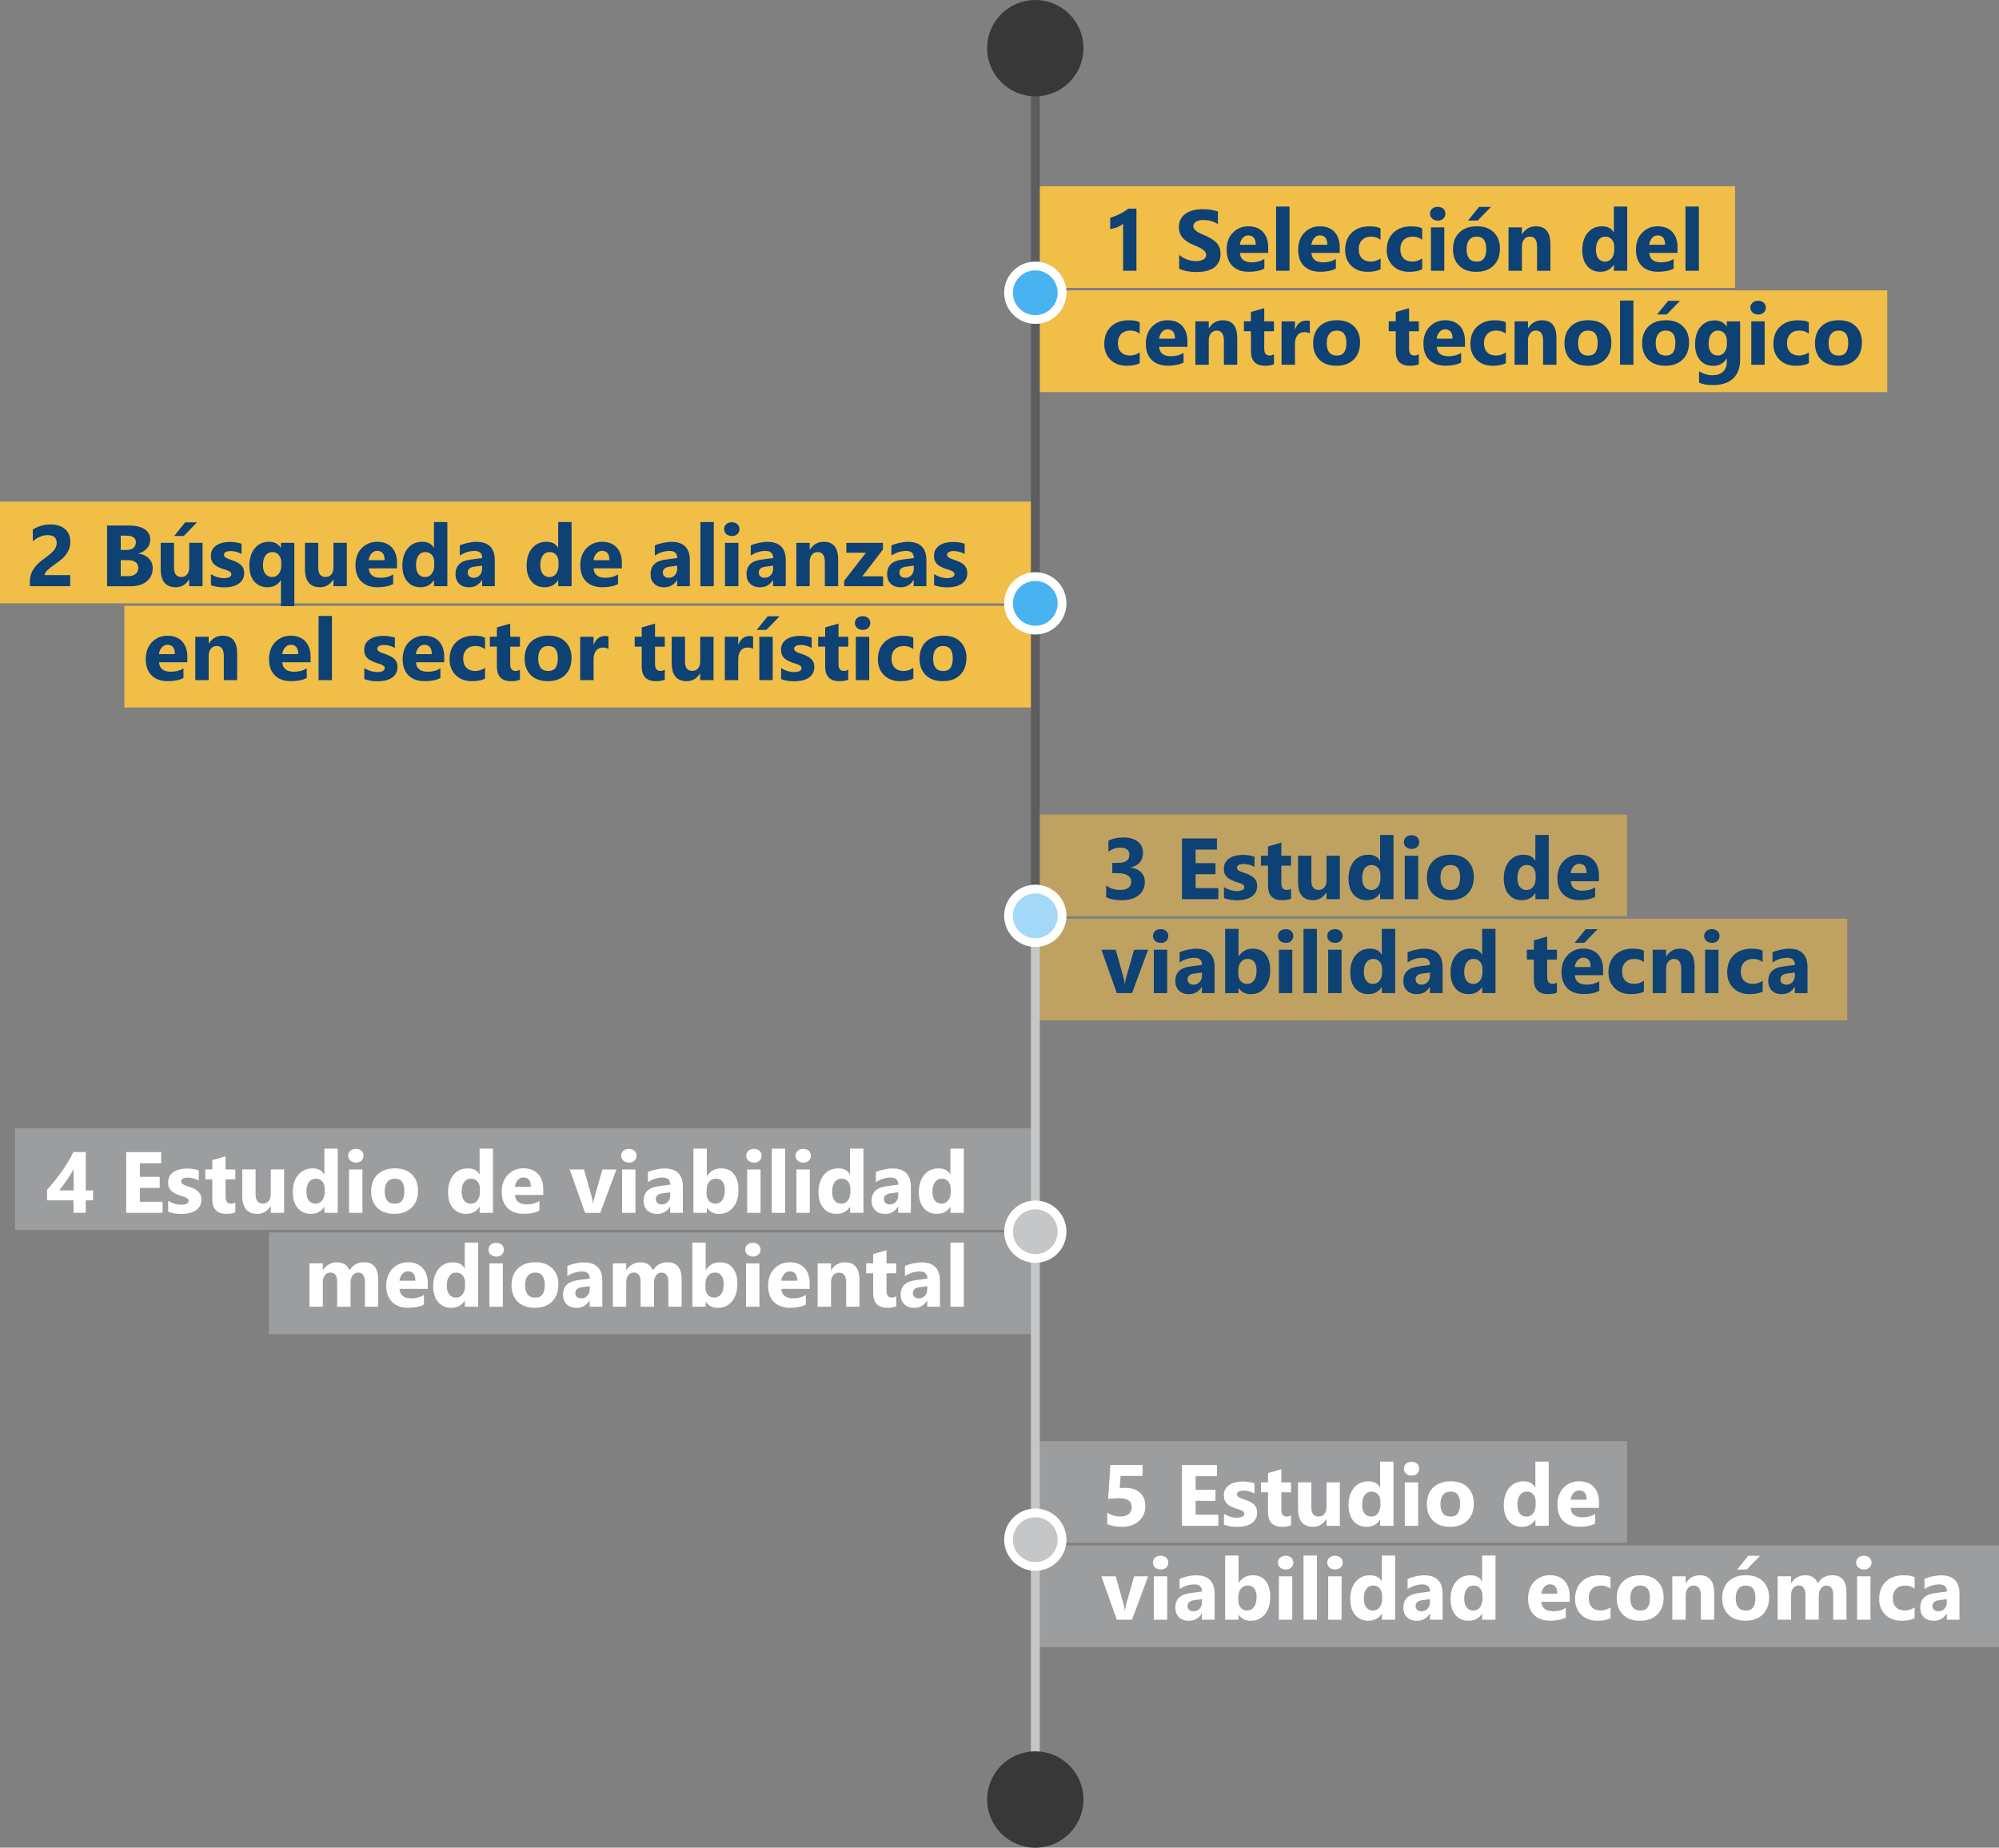 <svg xmlns="http://www.w3.org/2000/svg" id="Capa_2" data-name="Capa 2" viewBox="0 0 410.76 379.63"><rect x="0" y="0" width="410.76" height="379.63" fill="#808080" stroke="none"/><defs><style>      .cls-1, .cls-2 {        fill: #f1be48;      }      .cls-3 {        fill: #c5c6c7;      }      .cls-2 {        opacity: .55;      }      .cls-4, .cls-5 {        fill: #49b3f2;      }      .cls-5 {        opacity: .5;      }      .cls-6 {        fill: #fff;      }      .cls-7 {        fill: #5d5d5f;      }      .cls-8 {        fill: #9b9d9e;      }      .cls-9 {        fill: #383838;      }      .cls-10 {        fill: #0e4174;      }    </style></defs><g id="Capa_1-2" data-name="Capa 1"><g><rect class="cls-1" x="212.74" y="38.26" width="143.78" height="20.89"></rect><rect class="cls-1" x="212.74" y="59.67" width="175.06" height="20.89"></rect><g><path class="cls-10" d="M233.52,42.88v12.75h-2.74v-9.66c-.15.13-.33.26-.53.38s-.42.23-.66.32-.47.18-.72.24-.5.11-.74.14v-2.31c.71-.21,1.39-.48,2.02-.8s1.2-.68,1.71-1.07h1.66Z"></path><path class="cls-10" d="M242.3,55.16v-2.78c.5.42,1.05.74,1.64.95s1.19.32,1.79.32c.35,0,.66-.03.93-.1s.48-.15.66-.26.31-.25.4-.4.13-.32.13-.5c0-.24-.07-.46-.21-.65s-.33-.37-.57-.53-.53-.32-.86-.47-.69-.3-1.07-.46c-.97-.41-1.7-.9-2.18-1.49-.48-.59-.72-1.29-.72-2.12,0-.65.13-1.21.39-1.67s.62-.85,1.07-1.15.97-.52,1.56-.66,1.22-.21,1.88-.21,1.23.04,1.73.12.96.2,1.39.36v2.6c-.21-.14-.44-.27-.68-.38s-.5-.2-.76-.27-.52-.13-.78-.16-.5-.05-.74-.05c-.32,0-.61.03-.87.09s-.48.14-.66.26-.32.24-.42.4-.15.32-.15.52c0,.21.06.4.17.56s.27.32.47.47.45.29.74.43.62.29.98.44c.5.21.95.43,1.34.67s.74.5,1.02.79.5.64.65,1.01.23.82.23,1.33c0,.7-.13,1.28-.4,1.75s-.62.86-1.07,1.15-.98.5-1.58.63-1.23.19-1.9.19-1.34-.06-1.95-.17-1.15-.29-1.6-.52Z"></path><path class="cls-10" d="M260.59,51.96h-5.81c.09,1.29.91,1.94,2.44,1.94.98,0,1.84-.23,2.58-.7v1.98c-.82.44-1.89.66-3.21.66-1.44,0-2.55-.4-3.35-1.19-.79-.8-1.19-1.91-1.19-3.34s.43-2.65,1.29-3.51,1.91-1.3,3.17-1.3,2.3.39,3.01,1.16,1.07,1.82,1.07,3.14v1.16ZM258.04,50.28c0-1.28-.52-1.91-1.55-1.91-.44,0-.82.18-1.14.55s-.52.82-.59,1.37h3.28Z"></path><path class="cls-10" d="M264.97,55.63h-2.75v-13.19h2.75v13.19Z"></path><path class="cls-10" d="M275.29,51.96h-5.81c.09,1.29.91,1.94,2.44,1.94.98,0,1.84-.23,2.58-.7v1.98c-.82.44-1.89.66-3.21.66-1.44,0-2.55-.4-3.35-1.19s-1.19-1.91-1.19-3.34.43-2.65,1.29-3.51,1.91-1.3,3.17-1.3,2.3.39,3.01,1.16,1.07,1.82,1.07,3.14v1.16ZM272.74,50.28c0-1.28-.52-1.91-1.55-1.91-.44,0-.82.18-1.14.55s-.52.82-.59,1.37h3.28Z"></path><path class="cls-10" d="M283.68,55.31c-.62.36-1.52.54-2.69.54-1.37,0-2.48-.41-3.32-1.24s-1.27-1.9-1.27-3.21c0-1.51.45-2.71,1.36-3.58s2.12-1.31,3.64-1.31c1.05,0,1.81.14,2.28.42v2.33c-.57-.43-1.21-.64-1.92-.64-.79,0-1.41.23-1.87.69s-.69,1.1-.69,1.91.22,1.41.66,1.86,1.05.67,1.82.67c.68,0,1.35-.21,2.01-.64v2.21Z"></path><path class="cls-10" d="M292.23,55.31c-.62.36-1.52.54-2.69.54-1.37,0-2.48-.41-3.32-1.24s-1.27-1.9-1.27-3.21c0-1.51.45-2.71,1.36-3.58s2.12-1.31,3.64-1.31c1.05,0,1.81.14,2.28.42v2.33c-.57-.43-1.21-.64-1.92-.64-.79,0-1.41.23-1.87.69s-.69,1.1-.69,1.91.22,1.41.66,1.86,1.05.67,1.82.67c.68,0,1.35-.21,2.01-.64v2.21Z"></path><path class="cls-10" d="M295.42,45.32c-.46,0-.84-.14-1.14-.41s-.44-.61-.44-1.01.15-.75.44-1.01.68-.39,1.14-.39.85.13,1.14.39.44.6.44,1.01-.15.76-.44,1.03-.67.4-1.14.4ZM296.78,55.63h-2.75v-8.91h2.75v8.91Z"></path><path class="cls-10" d="M303.34,55.85c-1.48,0-2.65-.41-3.5-1.25s-1.27-1.96-1.27-3.39.44-2.62,1.32-3.46,2.07-1.25,3.58-1.25,2.64.42,3.48,1.25,1.26,1.93,1.26,3.3c0,1.48-.43,2.65-1.3,3.51s-2.05,1.29-3.56,1.29ZM303.41,48.61c-.65,0-1.15.22-1.51.67s-.54,1.08-.54,1.9c0,1.71.69,2.57,2.07,2.57s1.97-.88,1.97-2.64c0-1.66-.66-2.5-1.99-2.5ZM306.36,42.51l-2.72,2.81h-1.98l2.26-2.81h2.44Z"></path><path class="cls-10" d="M318.58,55.63h-2.74v-4.95c0-1.38-.49-2.07-1.48-2.07-.48,0-.87.18-1.17.55s-.46.83-.46,1.39v5.08h-2.75v-8.91h2.75v1.41h.03c.66-1.08,1.61-1.63,2.86-1.63,1.97,0,2.96,1.22,2.96,3.67v5.45Z"></path><path class="cls-10" d="M334.38,55.63h-2.75v-1.23h-.03c-.63.96-1.55,1.44-2.76,1.44-1.11,0-2.01-.39-2.69-1.18s-1.02-1.88-1.02-3.29.37-2.65,1.12-3.54,1.73-1.33,2.94-1.33c1.15,0,1.95.41,2.4,1.24h.03v-5.3h2.75v13.19ZM331.69,51.3v-.67c0-.58-.17-1.06-.5-1.44s-.77-.57-1.31-.57c-.61,0-1.08.24-1.43.72s-.51,1.13-.51,1.97c0,.78.17,1.39.5,1.81s.79.64,1.37.64,1.01-.22,1.36-.67.53-1.04.53-1.77Z"></path><path class="cls-10" d="M344.7,51.96h-5.81c.09,1.29.91,1.94,2.44,1.94.98,0,1.84-.23,2.58-.7v1.98c-.82.44-1.89.66-3.21.66-1.44,0-2.55-.4-3.35-1.19-.79-.8-1.19-1.91-1.19-3.34s.43-2.65,1.29-3.51,1.91-1.3,3.17-1.3,2.3.39,3.01,1.16,1.07,1.82,1.07,3.14v1.16ZM342.15,50.28c0-1.28-.52-1.91-1.55-1.91-.44,0-.82.18-1.14.55s-.52.82-.59,1.37h3.28Z"></path><path class="cls-10" d="M349.09,55.63h-2.75v-13.19h2.75v13.19Z"></path><path class="cls-10" d="M234.19,74.61c-.62.36-1.52.54-2.69.54-1.37,0-2.48-.41-3.32-1.24s-1.27-1.9-1.27-3.21c0-1.51.45-2.71,1.36-3.58s2.12-1.31,3.64-1.31c1.05,0,1.81.14,2.28.42v2.33c-.57-.43-1.21-.64-1.92-.64-.79,0-1.41.23-1.87.69s-.69,1.1-.69,1.91.22,1.41.66,1.86,1.05.67,1.82.67c.68,0,1.35-.21,2.01-.64v2.21Z"></path><path class="cls-10" d="M243.99,71.26h-5.81c.09,1.29.91,1.94,2.44,1.94.98,0,1.84-.23,2.58-.7v1.98c-.82.44-1.89.66-3.21.66-1.44,0-2.55-.4-3.35-1.19s-1.19-1.91-1.19-3.34.43-2.65,1.29-3.51,1.91-1.3,3.17-1.3,2.3.39,3.01,1.16,1.07,1.82,1.07,3.14v1.16ZM241.44,69.58c0-1.28-.52-1.91-1.55-1.91-.44,0-.82.18-1.14.55s-.52.82-.59,1.37h3.28Z"></path><path class="cls-10" d="M254.23,74.94h-2.74v-4.95c0-1.38-.49-2.07-1.48-2.07-.48,0-.87.18-1.17.55s-.46.83-.46,1.39v5.08h-2.75v-8.91h2.75v1.41h.03c.66-1.08,1.61-1.63,2.86-1.63,1.97,0,2.96,1.22,2.96,3.67v5.45Z"></path><path class="cls-10" d="M261.79,74.83c-.41.21-1.02.32-1.84.32-1.94,0-2.91-1.01-2.91-3.02v-4.08h-1.44v-2.03h1.44v-1.92l2.74-.78v2.71h2v2.03h-2v3.6c0,.93.37,1.39,1.1,1.39.29,0,.59-.08.9-.25v2.04Z"></path><path class="cls-10" d="M269.15,68.51c-.33-.18-.72-.27-1.16-.27-.6,0-1.06.22-1.4.66s-.5,1.03-.5,1.79v4.25h-2.75v-8.91h2.75v1.65h.03c.43-1.21,1.22-1.81,2.35-1.81.29,0,.52.03.68.1v2.53Z"></path><path class="cls-10" d="M274.6,75.15c-1.48,0-2.65-.41-3.5-1.25s-1.27-1.96-1.27-3.39.44-2.62,1.32-3.46,2.07-1.25,3.58-1.25,2.64.42,3.48,1.25,1.26,1.93,1.26,3.3c0,1.48-.43,2.65-1.3,3.51s-2.05,1.29-3.56,1.29ZM274.67,67.92c-.65,0-1.15.22-1.51.67s-.54,1.08-.54,1.9c0,1.71.69,2.57,2.07,2.57s1.97-.88,1.97-2.64c0-1.66-.66-2.5-1.99-2.5Z"></path><path class="cls-10" d="M291.55,74.83c-.41.21-1.02.32-1.84.32-1.94,0-2.91-1.01-2.91-3.02v-4.08h-1.44v-2.03h1.44v-1.92l2.74-.78v2.71h2v2.03h-2v3.6c0,.93.37,1.39,1.1,1.39.29,0,.59-.08.9-.25v2.04Z"></path><path class="cls-10" d="M301.03,71.26h-5.81c.09,1.29.91,1.94,2.44,1.94.98,0,1.84-.23,2.58-.7v1.98c-.82.44-1.89.66-3.21.66-1.44,0-2.55-.4-3.35-1.19s-1.19-1.91-1.19-3.34.43-2.65,1.29-3.51,1.91-1.3,3.17-1.3,2.3.39,3.01,1.16,1.07,1.82,1.07,3.14v1.16ZM298.48,69.58c0-1.28-.52-1.91-1.55-1.91-.44,0-.82.18-1.14.55s-.52.82-.59,1.37h3.28Z"></path><path class="cls-10" d="M309.42,74.61c-.62.36-1.52.54-2.69.54-1.37,0-2.48-.41-3.32-1.24s-1.27-1.9-1.27-3.21c0-1.51.45-2.71,1.36-3.58s2.12-1.31,3.64-1.31c1.05,0,1.81.14,2.28.42v2.33c-.57-.43-1.21-.64-1.92-.64-.79,0-1.41.23-1.87.69s-.69,1.1-.69,1.91.22,1.41.66,1.86,1.05.67,1.82.67c.68,0,1.35-.21,2.01-.64v2.21Z"></path><path class="cls-10" d="M319.82,74.94h-2.74v-4.95c0-1.38-.49-2.07-1.48-2.07-.48,0-.87.18-1.17.55s-.46.83-.46,1.39v5.08h-2.75v-8.91h2.75v1.41h.03c.66-1.08,1.61-1.63,2.86-1.63,1.97,0,2.96,1.22,2.96,3.67v5.45Z"></path><path class="cls-10" d="M326.24,75.15c-1.48,0-2.65-.41-3.5-1.25-.85-.83-1.27-1.96-1.27-3.39s.44-2.62,1.32-3.46,2.07-1.25,3.58-1.25,2.64.42,3.48,1.25,1.26,1.93,1.26,3.3c0,1.48-.43,2.65-1.3,3.51s-2.05,1.29-3.56,1.29ZM326.31,67.92c-.65,0-1.15.22-1.51.67s-.54,1.08-.54,1.9c0,1.71.69,2.57,2.07,2.57s1.97-.88,1.97-2.64c0-1.66-.66-2.5-1.99-2.5Z"></path><path class="cls-10" d="M335.64,74.94h-2.75v-13.19h2.75v13.19Z"></path><path class="cls-10" d="M342.2,75.15c-1.48,0-2.65-.41-3.5-1.25-.85-.83-1.27-1.96-1.27-3.39s.44-2.62,1.32-3.46,2.07-1.25,3.58-1.25,2.64.42,3.48,1.25,1.26,1.93,1.26,3.3c0,1.48-.43,2.65-1.3,3.51s-2.05,1.29-3.56,1.29ZM342.27,67.92c-.65,0-1.15.22-1.51.67s-.54,1.08-.54,1.9c0,1.71.69,2.57,2.07,2.57s1.97-.88,1.97-2.64c0-1.66-.66-2.5-1.99-2.5ZM345.21,61.81l-2.72,2.81h-1.98l2.26-2.81h2.44Z"></path><path class="cls-10" d="M357.57,73.92c0,1.65-.48,2.93-1.44,3.84s-2.34,1.36-4.16,1.36c-1.2,0-2.15-.17-2.85-.51v-2.31c.92.53,1.84.8,2.78.8s1.65-.24,2.16-.73.77-1.16.77-2v-.7h-.03c-.63,1-1.55,1.5-2.78,1.5-1.14,0-2.04-.4-2.71-1.2s-1-1.87-1-3.22c0-1.51.37-2.71,1.11-3.59s1.72-1.33,2.93-1.33c1.08,0,1.9.42,2.44,1.25h.03v-1.04h2.75v7.89ZM354.85,70.66v-.7c0-.56-.17-1.04-.5-1.44s-.77-.6-1.3-.6c-.61,0-1.09.24-1.44.71s-.52,1.15-.52,2.01c0,.74.17,1.33.5,1.76s.78.65,1.36.65,1.03-.22,1.38-.66.53-1.02.53-1.74Z"></path><path class="cls-10" d="M361.26,64.62c-.46,0-.84-.14-1.14-.41s-.44-.61-.44-1.01.15-.75.44-1.01.68-.39,1.14-.39.85.13,1.14.39.44.6.44,1.01-.15.76-.44,1.03-.67.4-1.14.4ZM362.61,74.94h-2.75v-8.91h2.75v8.91Z"></path><path class="cls-10" d="M371.68,74.61c-.62.36-1.52.54-2.69.54-1.37,0-2.48-.41-3.32-1.24s-1.27-1.9-1.27-3.21c0-1.51.45-2.71,1.36-3.58s2.12-1.31,3.64-1.31c1.05,0,1.81.14,2.28.42v2.33c-.57-.43-1.21-.64-1.92-.64-.79,0-1.41.23-1.87.69-.46.46-.69,1.1-.69,1.91s.22,1.41.66,1.86,1.05.67,1.82.67c.68,0,1.35-.21,2.01-.64v2.21Z"></path><path class="cls-10" d="M377.72,75.15c-1.48,0-2.65-.41-3.5-1.25-.85-.83-1.27-1.96-1.27-3.39s.44-2.62,1.32-3.46,2.07-1.25,3.58-1.25,2.64.42,3.48,1.25,1.26,1.93,1.26,3.3c0,1.48-.43,2.65-1.3,3.51s-2.05,1.29-3.56,1.29ZM377.79,67.92c-.65,0-1.15.22-1.51.67s-.54,1.08-.54,1.9c0,1.71.69,2.57,2.07,2.57s1.97-.88,1.97-2.64c0-1.66-.66-2.5-1.99-2.5Z"></path></g><rect class="cls-1" y="103.07" width="212.75" height="20.89"></rect><rect class="cls-1" x="25.55" y="124.48" width="187.2" height="20.89"></rect><g><path class="cls-10" d="M9.14,118.17h5.29v2.28H6.13v-.94c0-.64.11-1.21.32-1.72.21-.51.48-.96.81-1.37s.68-.76,1.07-1.07.75-.59,1.1-.84c.37-.26.69-.51.96-.75s.51-.48.7-.71.33-.47.42-.71.14-.5.14-.77c0-.53-.15-.94-.45-1.21s-.76-.41-1.38-.41c-1.07,0-2.1.43-3.08,1.28v-2.42c1.08-.7,2.31-1.05,3.67-1.05.63,0,1.2.08,1.7.25s.93.4,1.27.71.61.68.8,1.12.27.93.27,1.47c0,.57-.09,1.08-.27,1.53s-.41.85-.7,1.22-.63.7-1.01,1-.78.6-1.19.88c-.28.2-.55.39-.8.59s-.49.39-.68.57-.35.37-.47.55-.17.35-.17.51Z"></path><path class="cls-10" d="M22,120.45v-12.47h4.54c1.39,0,2.46.26,3.21.77s1.12,1.23,1.12,2.16c0,.67-.23,1.26-.68,1.77s-1.04.86-1.74,1.05v.03c.89.11,1.6.44,2.13.98s.8,1.21.8,1.99c0,1.14-.41,2.05-1.23,2.72s-1.93,1.01-3.35,1.01h-4.79ZM24.81,110.04v2.96h1.24c.58,0,1.04-.14,1.37-.42s.5-.67.5-1.16c0-.92-.68-1.37-2.05-1.37h-1.05ZM24.81,115.09v3.29h1.52c.65,0,1.16-.15,1.53-.45s.55-.71.55-1.24-.18-.89-.54-1.17-.87-.43-1.52-.43h-1.54Z"></path><path class="cls-10" d="M41.62,120.45h-2.74v-1.36h-.04c-.68,1.05-1.59,1.57-2.72,1.57-2.06,0-3.1-1.25-3.1-3.75v-5.38h2.74v5.13c0,1.26.5,1.89,1.5,1.89.49,0,.89-.17,1.18-.52s.44-.81.44-1.4v-5.1h2.74v8.91ZM40.49,107.32l-2.72,2.81h-1.98l2.26-2.81h2.44Z"></path><path class="cls-10" d="M43.35,120.21v-2.23c.45.27.9.48,1.35.61s.87.2,1.27.2c.49,0,.87-.07,1.15-.2s.42-.34.42-.61c0-.17-.06-.32-.19-.43s-.29-.22-.49-.3-.42-.17-.66-.23-.47-.15-.69-.23c-.35-.13-.67-.28-.94-.43s-.5-.33-.68-.53-.32-.44-.42-.7-.14-.58-.14-.95c0-.5.11-.93.33-1.29s.51-.66.87-.88.78-.4,1.24-.5.95-.16,1.46-.16c.39,0,.79.03,1.2.09s.81.15,1.2.27v2.12c-.35-.2-.72-.36-1.12-.46s-.79-.15-1.17-.15c-.18,0-.35.01-.51.05s-.3.08-.42.14-.22.14-.29.23-.1.21-.1.33c0,.16.05.3.16.42s.24.21.41.3.36.16.56.23.41.14.61.21c.37.13.7.27.99.42s.55.33.76.53.37.44.49.71.17.6.17.97c0,.53-.11.98-.34,1.35s-.53.68-.91.91-.82.41-1.31.51-1.01.16-1.54.16c-.98,0-1.89-.15-2.72-.45Z"></path><path class="cls-10" d="M60.48,124.54h-2.75v-5.32h-.03c-.62.96-1.53,1.44-2.74,1.44-1.12,0-2.02-.39-2.7-1.17s-1.02-1.87-1.02-3.28c0-1.48.37-2.67,1.12-3.56s1.72-1.33,2.92-1.33c1.09,0,1.9.42,2.42,1.25h.03v-1.04h2.75v13.01ZM57.79,116.19v-.71c0-.58-.17-1.07-.5-1.46s-.77-.59-1.3-.59c-.61,0-1.09.24-1.44.72s-.52,1.14-.52,1.99c0,.76.17,1.35.51,1.78s.78.64,1.33.64c.58,0,1.05-.22,1.4-.65s.53-1.01.53-1.71Z"></path><path class="cls-10" d="M71.26,120.45h-2.74v-1.36h-.04c-.68,1.05-1.59,1.57-2.72,1.57-2.06,0-3.1-1.25-3.1-3.75v-5.38h2.74v5.13c0,1.26.5,1.89,1.5,1.89.49,0,.89-.17,1.18-.52s.44-.81.44-1.4v-5.1h2.74v8.91Z"></path><path class="cls-10" d="M81.58,116.78h-5.81c.09,1.29.91,1.94,2.44,1.94.98,0,1.84-.23,2.58-.7v1.98c-.82.44-1.89.66-3.21.66-1.44,0-2.55-.4-3.35-1.2s-1.19-1.91-1.19-3.33.43-2.65,1.29-3.51,1.91-1.3,3.17-1.3,2.3.39,3.01,1.16,1.07,1.82,1.07,3.14v1.16ZM79.03,115.09c0-1.28-.52-1.91-1.55-1.91-.44,0-.82.18-1.14.55s-.52.82-.59,1.37h3.28Z"></path><path class="cls-10" d="M91.93,120.45h-2.75v-1.23h-.03c-.63.96-1.55,1.44-2.76,1.44-1.11,0-2.01-.39-2.69-1.18s-1.02-1.88-1.02-3.29.37-2.65,1.12-3.54,1.73-1.33,2.94-1.33c1.15,0,1.95.41,2.4,1.24h.03v-5.3h2.75v13.19ZM89.23,116.11v-.67c0-.58-.17-1.06-.5-1.44s-.77-.57-1.31-.57c-.61,0-1.08.24-1.43.72s-.51,1.14-.51,1.97c0,.78.17,1.39.5,1.81s.79.64,1.37.64,1.01-.22,1.36-.67.53-1.04.53-1.77Z"></path><path class="cls-10" d="M101.66,120.45h-2.6v-1.28h-.03c-.6,1-1.48,1.5-2.65,1.5-.86,0-1.54-.25-2.04-.74s-.74-1.14-.74-1.96c0-1.73,1.02-2.73,3.07-2.99l2.42-.32c0-.97-.53-1.46-1.58-1.46s-2.07.32-3.03.95v-2.07c.38-.2.91-.37,1.57-.52s1.27-.23,1.81-.23c2.54,0,3.81,1.27,3.81,3.8v5.32ZM99.07,116.83v-.6l-1.62.21c-.89.12-1.34.52-1.34,1.21,0,.31.11.57.33.77s.51.3.88.3c.52,0,.94-.18,1.26-.54s.49-.81.49-1.35Z"></path><path class="cls-10" d="M117.46,120.45h-2.75v-1.23h-.03c-.63.96-1.55,1.44-2.76,1.44-1.11,0-2.01-.39-2.69-1.18s-1.02-1.88-1.02-3.29.37-2.65,1.12-3.54,1.73-1.33,2.94-1.33c1.15,0,1.95.41,2.4,1.24h.03v-5.3h2.75v13.19ZM114.77,116.11v-.67c0-.58-.17-1.06-.5-1.44s-.77-.57-1.31-.57c-.61,0-1.08.24-1.43.72s-.51,1.14-.51,1.97c0,.78.17,1.39.5,1.81s.79.64,1.37.64,1.01-.22,1.36-.67.53-1.04.53-1.77Z"></path><path class="cls-10" d="M127.78,116.78h-5.81c.09,1.29.91,1.94,2.44,1.94.98,0,1.84-.23,2.58-.7v1.98c-.82.44-1.89.66-3.21.66-1.44,0-2.55-.4-3.35-1.2s-1.19-1.91-1.19-3.33.43-2.65,1.29-3.51,1.91-1.3,3.17-1.3,2.3.39,3.01,1.16,1.07,1.82,1.07,3.14v1.16ZM125.23,115.09c0-1.28-.52-1.91-1.55-1.91-.44,0-.82.18-1.14.55s-.52.82-.59,1.37h3.28Z"></path><path class="cls-10" d="M141.74,120.45h-2.6v-1.28h-.03c-.6,1-1.48,1.5-2.65,1.5-.86,0-1.54-.25-2.04-.74s-.74-1.14-.74-1.96c0-1.73,1.02-2.73,3.07-2.99l2.42-.32c0-.97-.53-1.46-1.58-1.46s-2.07.32-3.03.95v-2.07c.38-.2.91-.37,1.57-.52s1.27-.23,1.81-.23c2.54,0,3.81,1.27,3.81,3.8v5.32ZM139.16,116.83v-.6l-1.62.21c-.89.12-1.34.52-1.34,1.21,0,.31.11.57.33.77s.51.3.88.3c.52,0,.94-.18,1.26-.54s.49-.81.49-1.35Z"></path><path class="cls-10" d="M146.67,120.45h-2.75v-13.19h2.75v13.19Z"></path><path class="cls-10" d="M150.37,110.13c-.46,0-.84-.14-1.14-.41s-.44-.61-.44-1.01.15-.75.44-1.01.68-.39,1.14-.39.85.13,1.14.39.44.6.44,1.01-.15.76-.44,1.03-.67.4-1.14.4ZM151.73,120.45h-2.75v-8.91h2.75v8.91Z"></path><path class="cls-10" d="M161.45,120.45h-2.6v-1.28h-.03c-.6,1-1.48,1.5-2.65,1.5-.86,0-1.54-.25-2.04-.74s-.74-1.14-.74-1.96c0-1.73,1.02-2.73,3.07-2.99l2.42-.32c0-.97-.53-1.46-1.58-1.46s-2.07.32-3.03.95v-2.07c.38-.2.91-.37,1.57-.52s1.27-.23,1.81-.23c2.54,0,3.81,1.27,3.81,3.8v5.32ZM158.87,116.83v-.6l-1.62.21c-.89.12-1.34.52-1.34,1.21,0,.31.11.57.33.77s.51.3.88.3c.52,0,.94-.18,1.26-.54s.49-.81.49-1.35Z"></path><path class="cls-10" d="M172.23,120.45h-2.74v-4.95c0-1.38-.49-2.07-1.48-2.07-.48,0-.87.18-1.17.55s-.46.83-.46,1.39v5.08h-2.75v-8.91h2.75v1.41h.03c.66-1.08,1.61-1.63,2.86-1.63,1.97,0,2.96,1.22,2.96,3.67v5.45Z"></path><path class="cls-10" d="M181.46,120.45h-7.99v-1.14l4.47-5.74h-4.03v-2.03h7.52v1.36l-4.24,5.52h4.27v2.03Z"></path><path class="cls-10" d="M190.35,120.45h-2.6v-1.28h-.03c-.6,1-1.48,1.5-2.65,1.5-.86,0-1.54-.25-2.04-.74s-.74-1.14-.74-1.96c0-1.73,1.02-2.73,3.07-2.99l2.42-.32c0-.97-.53-1.46-1.58-1.46s-2.07.32-3.03.95v-2.07c.38-.2.91-.37,1.57-.52s1.27-.23,1.81-.23c2.54,0,3.81,1.27,3.81,3.8v5.32ZM187.77,116.83v-.6l-1.62.21c-.89.12-1.34.52-1.34,1.21,0,.31.11.57.33.77s.51.3.88.3c.52,0,.94-.18,1.26-.54s.49-.81.49-1.35Z"></path><path class="cls-10" d="M191.94,120.21v-2.23c.45.27.9.48,1.35.61s.87.2,1.27.2c.49,0,.87-.07,1.15-.2s.42-.34.42-.61c0-.17-.06-.32-.19-.43s-.29-.22-.49-.3-.42-.17-.66-.23-.47-.15-.69-.23c-.35-.13-.67-.28-.94-.43s-.5-.33-.68-.53-.32-.44-.42-.7-.14-.58-.14-.95c0-.5.11-.93.33-1.29s.51-.66.87-.88.78-.4,1.24-.5.95-.16,1.46-.16c.39,0,.79.03,1.2.09s.81.15,1.2.27v2.12c-.35-.2-.72-.36-1.12-.46s-.79-.15-1.17-.15c-.18,0-.35.01-.51.05s-.3.08-.42.14-.22.14-.29.23-.1.21-.1.33c0,.16.05.3.16.42s.24.21.41.3.36.16.56.23.41.14.61.21c.37.13.7.27.99.42s.55.33.76.53.37.44.49.71.17.6.17.97c0,.53-.11.98-.34,1.35s-.53.68-.91.91-.82.41-1.31.51-1.01.16-1.54.16c-.98,0-1.89-.15-2.72-.45Z"></path><path class="cls-10" d="M38.49,136.08h-5.81c.09,1.29.91,1.94,2.44,1.94.98,0,1.84-.23,2.58-.7v1.98c-.82.44-1.89.66-3.21.66-1.44,0-2.55-.4-3.35-1.2s-1.19-1.91-1.19-3.33.43-2.65,1.29-3.51,1.91-1.3,3.17-1.3,2.3.39,3.01,1.16,1.07,1.82,1.07,3.14v1.16ZM35.94,134.39c0-1.28-.52-1.91-1.55-1.91-.44,0-.82.18-1.14.55s-.52.82-.59,1.37h3.28Z"></path><path class="cls-10" d="M48.73,139.75h-2.74v-4.95c0-1.38-.49-2.07-1.48-2.07-.48,0-.87.18-1.17.55s-.46.83-.46,1.39v5.08h-2.75v-8.91h2.75v1.41h.03c.66-1.08,1.61-1.63,2.86-1.63,1.97,0,2.96,1.22,2.96,3.67v5.45Z"></path><path class="cls-10" d="M63.82,136.08h-5.81c.09,1.29.91,1.94,2.44,1.94.98,0,1.84-.23,2.58-.7v1.98c-.82.44-1.89.66-3.21.66-1.44,0-2.55-.4-3.35-1.2s-1.19-1.91-1.19-3.33.43-2.65,1.29-3.51,1.91-1.3,3.17-1.3,2.3.39,3.01,1.16,1.07,1.82,1.07,3.14v1.16ZM61.28,134.39c0-1.28-.52-1.91-1.55-1.91-.44,0-.82.18-1.14.55s-.52.82-.59,1.37h3.28Z"></path><path class="cls-10" d="M68.21,139.75h-2.75v-13.19h2.75v13.19Z"></path><path class="cls-10" d="M74.86,139.51v-2.23c.45.27.9.48,1.35.61s.87.2,1.27.2c.49,0,.87-.07,1.15-.2s.42-.34.42-.61c0-.17-.06-.32-.19-.43s-.29-.22-.49-.3-.42-.17-.66-.23-.47-.15-.69-.23c-.35-.13-.67-.28-.94-.43s-.5-.33-.68-.53-.32-.44-.42-.7-.14-.58-.14-.95c0-.5.11-.93.33-1.29s.51-.66.87-.88.78-.4,1.24-.5.95-.16,1.46-.16c.39,0,.79.03,1.2.09s.81.15,1.2.27v2.12c-.35-.2-.72-.36-1.12-.46s-.79-.15-1.17-.15c-.18,0-.35.01-.51.05s-.3.08-.42.14-.22.14-.29.23-.1.21-.1.33c0,.16.05.3.16.42s.24.21.41.3.36.16.56.23.41.14.61.21c.37.13.7.27.99.42s.55.33.76.53.37.44.49.71.17.6.17.97c0,.53-.11.98-.34,1.35s-.53.68-.91.91-.82.41-1.31.51-1.01.16-1.54.16c-.98,0-1.89-.15-2.72-.45Z"></path><path class="cls-10" d="M91.28,136.08h-5.81c.09,1.29.91,1.94,2.44,1.94.98,0,1.84-.23,2.58-.7v1.98c-.82.44-1.89.66-3.21.66-1.44,0-2.55-.4-3.35-1.2s-1.19-1.91-1.19-3.33.43-2.65,1.29-3.51,1.91-1.3,3.17-1.3,2.3.39,3.01,1.16,1.07,1.82,1.07,3.14v1.16ZM88.73,134.39c0-1.28-.52-1.91-1.55-1.91-.44,0-.82.18-1.14.55s-.52.82-.59,1.37h3.28Z"></path><path class="cls-10" d="M99.66,139.42c-.62.36-1.52.54-2.69.54-1.37,0-2.48-.41-3.32-1.24s-1.27-1.9-1.27-3.21c0-1.51.45-2.71,1.36-3.58.91-.87,2.12-1.31,3.64-1.31,1.05,0,1.81.14,2.28.42v2.33c-.57-.43-1.21-.64-1.92-.64-.79,0-1.41.23-1.87.69s-.69,1.1-.69,1.91.22,1.41.66,1.86,1.05.68,1.82.68c.68,0,1.35-.21,2.01-.64v2.21Z"></path><path class="cls-10" d="M106.85,139.64c-.41.21-1.02.32-1.84.32-1.94,0-2.91-1.01-2.91-3.02v-4.08h-1.44v-2.03h1.44v-1.92l2.74-.78v2.71h2v2.03h-2v3.6c0,.93.37,1.39,1.1,1.39.29,0,.59-.08.9-.25v2.04Z"></path><path class="cls-10" d="M112.57,139.96c-1.48,0-2.65-.42-3.5-1.25s-1.27-1.96-1.27-3.39.44-2.63,1.32-3.46c.88-.83,2.07-1.25,3.58-1.25s2.64.41,3.48,1.25,1.26,1.93,1.26,3.3c0,1.48-.43,2.65-1.3,3.51s-2.05,1.29-3.56,1.29ZM112.64,132.73c-.65,0-1.15.22-1.51.67s-.54,1.08-.54,1.9c0,1.71.69,2.57,2.07,2.57s1.97-.88,1.97-2.64c0-1.66-.66-2.5-1.99-2.5Z"></path><path class="cls-10" d="M125.03,133.32c-.33-.18-.72-.27-1.16-.27-.6,0-1.06.22-1.4.66s-.5,1.04-.5,1.79v4.25h-2.75v-8.91h2.75v1.65h.03c.43-1.21,1.22-1.81,2.35-1.81.29,0,.52.03.68.1v2.53Z"></path><path class="cls-10" d="M136.61,139.64c-.41.21-1.02.32-1.84.32-1.94,0-2.91-1.01-2.91-3.02v-4.08h-1.44v-2.03h1.44v-1.92l2.74-.78v2.71h2v2.03h-2v3.6c0,.93.37,1.39,1.1,1.39.29,0,.59-.08.9-.25v2.04Z"></path><path class="cls-10" d="M146.62,139.75h-2.74v-1.36h-.04c-.68,1.05-1.59,1.57-2.72,1.57-2.06,0-3.1-1.25-3.1-3.75v-5.38h2.74v5.13c0,1.26.5,1.89,1.5,1.89.49,0,.89-.17,1.18-.52s.44-.81.44-1.4v-5.1h2.74v8.91Z"></path><path class="cls-10" d="M154.75,133.32c-.33-.18-.72-.27-1.16-.27-.6,0-1.06.22-1.4.66s-.5,1.04-.5,1.79v4.25h-2.75v-8.91h2.75v1.65h.03c.43-1.21,1.22-1.81,2.35-1.81.29,0,.52.03.68.1v2.53Z"></path><path class="cls-10" d="M160.19,126.62l-2.72,2.81h-1.98l2.26-2.81h2.44ZM158.78,139.75h-2.75v-8.91h2.75v8.91Z"></path><path class="cls-10" d="M160.51,139.51v-2.23c.45.27.9.48,1.35.61s.87.2,1.27.2c.49,0,.87-.07,1.15-.2s.42-.34.42-.61c0-.17-.06-.32-.19-.43s-.29-.22-.49-.3-.42-.17-.66-.23-.47-.15-.69-.23c-.35-.13-.67-.28-.94-.43s-.5-.33-.68-.53-.32-.44-.42-.7-.14-.58-.14-.95c0-.5.11-.93.33-1.29s.51-.66.87-.88.78-.4,1.24-.5.95-.16,1.46-.16c.39,0,.79.03,1.2.09s.81.15,1.2.27v2.12c-.35-.2-.72-.36-1.12-.46s-.79-.15-1.17-.15c-.18,0-.35.01-.51.05s-.3.08-.42.14-.22.14-.29.23-.1.21-.1.33c0,.16.05.3.16.42s.24.21.41.3.36.16.56.23.41.14.61.21c.37.13.7.27.99.42s.55.33.76.53.37.44.49.71.17.6.17.97c0,.53-.11.98-.34,1.35s-.53.68-.91.91-.82.41-1.31.51-1.01.16-1.54.16c-.98,0-1.89-.15-2.72-.45Z"></path><path class="cls-10" d="M174.31,139.64c-.41.21-1.02.32-1.84.32-1.94,0-2.91-1.01-2.91-3.02v-4.08h-1.44v-2.03h1.44v-1.92l2.74-.78v2.71h2v2.03h-2v3.6c0,.93.37,1.39,1.1,1.39.29,0,.59-.08.9-.25v2.04Z"></path><path class="cls-10" d="M177.25,129.43c-.46,0-.84-.14-1.14-.41s-.44-.61-.44-1.01.15-.75.44-1.01.68-.39,1.14-.39.85.13,1.14.39.44.6.44,1.01-.15.76-.44,1.03-.67.4-1.14.4ZM178.61,139.75h-2.75v-8.91h2.75v8.91Z"></path><path class="cls-10" d="M187.67,139.42c-.62.36-1.52.54-2.69.54-1.37,0-2.48-.41-3.32-1.24s-1.27-1.9-1.27-3.21c0-1.51.45-2.71,1.36-3.58.91-.87,2.12-1.31,3.64-1.31,1.05,0,1.81.14,2.28.42v2.33c-.57-.43-1.21-.64-1.92-.64-.79,0-1.41.23-1.87.69s-.69,1.1-.69,1.91.22,1.41.66,1.86,1.05.68,1.82.68c.68,0,1.35-.21,2.01-.64v2.21Z"></path><path class="cls-10" d="M193.72,139.96c-1.48,0-2.65-.42-3.5-1.25s-1.27-1.96-1.27-3.39.44-2.63,1.32-3.46,2.07-1.25,3.58-1.25,2.64.41,3.48,1.25c.84.83,1.26,1.93,1.26,3.3,0,1.48-.43,2.65-1.3,3.51s-2.05,1.29-3.56,1.29ZM193.79,132.73c-.65,0-1.15.22-1.51.67s-.54,1.08-.54,1.9c0,1.71.69,2.57,2.07,2.57s1.97-.88,1.97-2.64c0-1.66-.66-2.5-1.99-2.5Z"></path></g><rect class="cls-2" x="212.74" y="167.37" width="121.58" height="20.89"></rect><rect class="cls-2" x="212.74" y="188.77" width="166.84" height="20.89"></rect><g><path class="cls-10" d="M227.3,184.34v-2.39c.84.61,1.81.91,2.92.91.7,0,1.25-.15,1.64-.45s.59-.72.59-1.26-.24-.99-.73-1.29-1.15-.45-2-.45h-1.16v-2.11h1.07c1.62,0,2.44-.54,2.44-1.62,0-1.01-.62-1.52-1.87-1.52-.84,0-1.65.27-2.44.81v-2.24c.88-.44,1.9-.66,3.06-.66,1.28,0,2.27.29,2.98.86s1.07,1.32,1.07,2.24c0,1.63-.83,2.65-2.48,3.06v.04c.88.11,1.58.43,2.09.96s.77,1.18.77,1.95c0,1.17-.43,2.09-1.28,2.77s-2.03,1.02-3.53,1.02c-1.29,0-2.33-.21-3.14-.63Z"></path><path class="cls-10" d="M250.35,184.75h-7.48v-12.47h7.19v2.29h-4.38v2.78h4.08v2.28h-4.08v2.85h4.67v2.28Z"></path><path class="cls-10" d="M251.5,184.51v-2.23c.45.27.9.48,1.35.61s.87.2,1.27.2c.49,0,.87-.07,1.15-.2s.42-.34.42-.61c0-.17-.06-.32-.19-.43s-.29-.22-.49-.3-.42-.17-.66-.23-.47-.15-.69-.23c-.35-.13-.67-.28-.94-.43s-.5-.33-.68-.53-.32-.44-.42-.7-.14-.58-.14-.95c0-.5.11-.93.33-1.29s.51-.65.87-.88.78-.4,1.24-.5.95-.16,1.46-.16c.39,0,.79.03,1.2.09s.81.15,1.2.27v2.12c-.35-.2-.72-.36-1.12-.46s-.79-.15-1.17-.15c-.18,0-.35.02-.51.05s-.3.08-.42.14-.22.14-.29.23-.1.2-.1.33c0,.16.05.3.16.42s.24.22.41.3.36.16.56.23.41.13.61.2c.37.13.7.27.99.42s.55.33.76.53.37.44.49.71.17.6.17.97c0,.53-.11.98-.34,1.35s-.53.68-.91.91-.82.41-1.31.51-1.01.16-1.54.16c-.98,0-1.89-.15-2.72-.45Z"></path><path class="cls-10" d="M265.3,184.64c-.41.21-1.02.32-1.84.32-1.94,0-2.91-1.01-2.91-3.02v-4.08h-1.44v-2.03h1.44v-1.92l2.74-.78v2.71h2v2.03h-2v3.6c0,.93.37,1.39,1.1,1.39.29,0,.59-.08.9-.25v2.04Z"></path><path class="cls-10" d="M275.32,184.75h-2.74v-1.36h-.04c-.68,1.05-1.59,1.57-2.72,1.57-2.06,0-3.1-1.25-3.1-3.75v-5.38h2.74v5.13c0,1.26.5,1.89,1.5,1.89.49,0,.89-.17,1.18-.52s.44-.81.44-1.4v-5.1h2.74v8.91Z"></path><path class="cls-10" d="M286.35,184.75h-2.75v-1.23h-.03c-.63.96-1.55,1.44-2.76,1.44-1.11,0-2.01-.39-2.69-1.18s-1.02-1.88-1.02-3.29.37-2.65,1.12-3.54,1.73-1.33,2.94-1.33c1.15,0,1.95.41,2.4,1.24h.03v-5.3h2.75v13.19ZM283.65,180.41v-.67c0-.58-.17-1.06-.5-1.44s-.77-.57-1.31-.57c-.61,0-1.08.24-1.43.72s-.51,1.14-.51,1.97c0,.78.17,1.39.5,1.81s.79.64,1.37.64,1.01-.22,1.36-.67.53-1.04.53-1.77Z"></path><path class="cls-10" d="M290.05,174.43c-.46,0-.84-.14-1.14-.41s-.44-.61-.44-1.01.15-.75.44-1.01.68-.39,1.14-.39.85.13,1.14.39.44.6.44,1.01-.15.76-.44,1.03-.67.4-1.14.4ZM291.41,184.75h-2.75v-8.91h2.75v8.91Z"></path><path class="cls-10" d="M297.97,184.96c-1.48,0-2.65-.42-3.5-1.25s-1.27-1.96-1.27-3.39.44-2.63,1.32-3.46,2.07-1.25,3.58-1.25,2.64.42,3.48,1.25,1.26,1.93,1.26,3.3c0,1.48-.43,2.65-1.3,3.51s-2.05,1.29-3.56,1.29ZM298.04,177.73c-.65,0-1.15.22-1.51.67s-.54,1.08-.54,1.9c0,1.71.69,2.57,2.07,2.57s1.97-.88,1.97-2.64c0-1.66-.66-2.5-1.99-2.5Z"></path><path class="cls-10" d="M318.25,184.75h-2.75v-1.23h-.03c-.63.96-1.55,1.44-2.76,1.44-1.11,0-2.01-.39-2.69-1.18s-1.02-1.88-1.02-3.29.37-2.65,1.12-3.54,1.73-1.33,2.94-1.33c1.15,0,1.95.41,2.4,1.24h.03v-5.3h2.75v13.19ZM315.55,180.41v-.67c0-.58-.17-1.06-.5-1.44s-.77-.57-1.31-.57c-.61,0-1.08.24-1.43.72s-.51,1.14-.51,1.97c0,.78.17,1.39.5,1.81s.79.64,1.37.64,1.01-.22,1.36-.67.53-1.04.53-1.77Z"></path><path class="cls-10" d="M328.56,181.07h-5.81c.09,1.29.91,1.94,2.44,1.94.98,0,1.84-.23,2.58-.7v1.98c-.82.44-1.89.66-3.21.66-1.44,0-2.55-.4-3.35-1.2s-1.19-1.91-1.19-3.34.43-2.65,1.29-3.51,1.91-1.3,3.17-1.3,2.3.39,3.01,1.16,1.07,1.82,1.07,3.14v1.16ZM326.02,179.39c0-1.28-.52-1.91-1.55-1.91-.44,0-.82.18-1.14.55s-.52.82-.59,1.37h3.28Z"></path><path class="cls-10" d="M235.92,195.14l-3.31,8.91h-3.13l-3.16-8.91h2.94l1.55,5.49c.17.62.28,1.15.3,1.58h.03c.04-.41.15-.92.32-1.53l1.58-5.54h2.87Z"></path><path class="cls-10" d="M238.49,193.73c-.46,0-.84-.14-1.14-.41s-.44-.61-.44-1.01.15-.75.44-1.01.68-.39,1.14-.39.85.13,1.14.39.44.6.44,1.01-.15.76-.44,1.03-.67.4-1.14.4ZM239.84,204.05h-2.75v-8.91h2.75v8.91Z"></path><path class="cls-10" d="M249.57,204.05h-2.6v-1.28h-.03c-.6,1-1.48,1.5-2.65,1.5-.86,0-1.54-.25-2.04-.74s-.74-1.14-.74-1.96c0-1.73,1.02-2.73,3.07-2.99l2.42-.32c0-.97-.53-1.46-1.58-1.46s-2.07.32-3.03.95v-2.07c.38-.2.91-.37,1.57-.52s1.27-.23,1.81-.23c2.54,0,3.81,1.27,3.81,3.8v5.32ZM246.98,200.43v-.6l-1.62.21c-.89.12-1.34.52-1.34,1.21,0,.31.11.57.33.77s.51.3.88.3c.52,0,.94-.18,1.26-.53s.49-.81.49-1.35Z"></path><path class="cls-10" d="M254.53,203.01h-.03v1.04h-2.75v-13.19h2.75v5.62h.03c.68-1.04,1.64-1.56,2.9-1.56,1.15,0,2.03.39,2.65,1.18s.93,1.87.93,3.24c0,1.48-.36,2.68-1.09,3.58-.72.9-1.69,1.35-2.91,1.35-1.1,0-1.93-.42-2.49-1.25ZM254.45,199.25v.91c0,.57.17,1.05.5,1.43s.75.57,1.27.57c.63,0,1.11-.24,1.46-.73s.52-1.17.52-2.06c0-.74-.16-1.31-.47-1.73s-.77-.62-1.35-.62c-.55,0-1.01.21-1.37.62s-.54.95-.54,1.61Z"></path><path class="cls-10" d="M264.18,193.73c-.46,0-.84-.14-1.14-.41s-.44-.61-.44-1.01.15-.75.44-1.01.68-.39,1.14-.39.85.13,1.14.39.44.6.44,1.01-.15.76-.44,1.03-.67.4-1.14.4ZM265.54,204.05h-2.75v-8.91h2.75v8.91Z"></path><path class="cls-10" d="M270.6,204.05h-2.75v-13.19h2.75v13.19Z"></path><path class="cls-10" d="M274.31,193.73c-.46,0-.84-.14-1.14-.41s-.44-.61-.44-1.01.15-.75.44-1.01.68-.39,1.14-.39.85.13,1.14.39.44.6.44,1.01-.15.76-.44,1.03-.67.4-1.14.4ZM275.67,204.05h-2.75v-8.91h2.75v8.91Z"></path><path class="cls-10" d="M286.7,204.05h-2.75v-1.23h-.03c-.63.96-1.55,1.44-2.76,1.44-1.11,0-2.01-.39-2.69-1.18s-1.02-1.88-1.02-3.29.37-2.65,1.12-3.54,1.73-1.33,2.94-1.33c1.15,0,1.95.41,2.4,1.24h.03v-5.3h2.75v13.19ZM284,199.71v-.67c0-.58-.17-1.06-.5-1.44s-.77-.57-1.31-.57c-.61,0-1.08.24-1.43.72s-.51,1.14-.51,1.97c0,.78.17,1.39.5,1.81s.79.64,1.37.64,1.01-.22,1.36-.67.53-1.04.53-1.77Z"></path><path class="cls-10" d="M296.42,204.05h-2.6v-1.28h-.03c-.6,1-1.48,1.5-2.65,1.5-.86,0-1.54-.25-2.04-.74s-.74-1.14-.74-1.96c0-1.73,1.02-2.73,3.07-2.99l2.42-.32c0-.97-.53-1.46-1.58-1.46s-2.07.32-3.03.95v-2.07c.38-.2.91-.37,1.57-.52s1.27-.23,1.81-.23c2.54,0,3.81,1.27,3.81,3.8v5.32ZM293.84,200.43v-.6l-1.62.21c-.89.12-1.34.52-1.34,1.21,0,.31.11.57.33.77s.51.3.88.3c.52,0,.94-.18,1.26-.53s.49-.81.49-1.35Z"></path><path class="cls-10" d="M307.31,204.05h-2.75v-1.23h-.03c-.63.96-1.55,1.44-2.76,1.44-1.11,0-2.01-.39-2.69-1.18s-1.02-1.88-1.02-3.29.37-2.65,1.12-3.54,1.73-1.33,2.94-1.33c1.15,0,1.95.41,2.4,1.24h.03v-5.3h2.75v13.19ZM304.62,199.71v-.67c0-.58-.17-1.06-.5-1.44s-.77-.57-1.31-.57c-.61,0-1.08.24-1.43.72s-.51,1.14-.51,1.97c0,.78.17,1.39.5,1.81s.79.64,1.37.64,1.01-.22,1.36-.67.53-1.04.53-1.77Z"></path><path class="cls-10" d="M319.93,203.94c-.41.21-1.02.32-1.84.32-1.94,0-2.91-1.01-2.91-3.02v-4.08h-1.44v-2.03h1.44v-1.92l2.74-.78v2.71h2v2.03h-2v3.6c0,.93.37,1.39,1.1,1.39.29,0,.59-.08.9-.25v2.04Z"></path><path class="cls-10" d="M329.41,200.37h-5.81c.09,1.29.91,1.94,2.44,1.94.98,0,1.84-.23,2.58-.7v1.98c-.82.44-1.89.66-3.21.66-1.44,0-2.55-.4-3.35-1.2-.79-.8-1.19-1.91-1.19-3.34s.43-2.65,1.29-3.51,1.91-1.3,3.17-1.3,2.3.39,3.01,1.16,1.07,1.82,1.07,3.14v1.16ZM328.26,190.92l-2.72,2.81h-1.98l2.26-2.81h2.44ZM326.86,198.69c0-1.28-.52-1.91-1.55-1.91-.44,0-.82.18-1.14.55s-.52.82-.59,1.37h3.28Z"></path><path class="cls-10" d="M337.79,203.72c-.62.36-1.52.54-2.69.54-1.37,0-2.48-.41-3.32-1.24-.85-.83-1.27-1.9-1.27-3.21,0-1.51.45-2.71,1.36-3.58s2.12-1.31,3.64-1.31c1.05,0,1.81.14,2.28.42v2.33c-.57-.43-1.21-.64-1.92-.64-.79,0-1.41.23-1.87.69s-.69,1.1-.69,1.91.22,1.41.66,1.86,1.05.67,1.82.67c.68,0,1.35-.21,2.01-.64v2.21Z"></path><path class="cls-10" d="M348.2,204.05h-2.74v-4.95c0-1.38-.49-2.07-1.48-2.07-.48,0-.87.18-1.17.55s-.46.83-.46,1.39v5.08h-2.75v-8.91h2.75v1.41h.03c.66-1.08,1.61-1.63,2.86-1.63,1.97,0,2.96,1.22,2.96,3.67v5.45Z"></path><path class="cls-10" d="M351.76,193.73c-.46,0-.84-.14-1.14-.41s-.44-.61-.44-1.01.15-.75.44-1.01.68-.39,1.14-.39.85.13,1.14.39.44.6.44,1.01-.15.76-.44,1.03-.67.4-1.14.4ZM353.12,204.05h-2.75v-8.91h2.75v8.91Z"></path><path class="cls-10" d="M362.19,203.72c-.62.36-1.52.54-2.69.54-1.37,0-2.48-.41-3.32-1.24s-1.27-1.9-1.27-3.21c0-1.51.45-2.71,1.36-3.58.91-.87,2.12-1.31,3.64-1.31,1.05,0,1.81.14,2.28.42v2.33c-.57-.43-1.21-.64-1.92-.64-.79,0-1.41.23-1.87.69s-.69,1.1-.69,1.91.22,1.41.66,1.86,1.05.67,1.82.67c.68,0,1.35-.21,2.01-.64v2.21Z"></path><path class="cls-10" d="M371.4,204.05h-2.6v-1.28h-.03c-.6,1-1.48,1.5-2.65,1.5-.86,0-1.54-.25-2.04-.74s-.74-1.14-.74-1.96c0-1.73,1.02-2.73,3.07-2.99l2.42-.32c0-.97-.53-1.46-1.58-1.46s-2.07.32-3.03.95v-2.07c.38-.2.91-.37,1.57-.52s1.27-.23,1.81-.23c2.54,0,3.81,1.27,3.81,3.8v5.32ZM368.81,200.43v-.6l-1.62.21c-.89.12-1.34.52-1.34,1.21,0,.31.11.57.33.77s.51.3.88.3c.52,0,.94-.18,1.26-.53s.49-.81.49-1.35Z"></path></g><rect class="cls-8" x="3.1" y="231.82" width="209.65" height="20.89"></rect><rect class="cls-8" x="55.26" y="253.23" width="157.49" height="20.89"></rect><g><path class="cls-6" d="M17.62,236.72v7.86h1.5v2.05h-1.5v2.56h-2.51v-2.56h-5.44v-2.15c.48-.54.98-1.13,1.5-1.77s1.01-1.3,1.5-1.98.93-1.36,1.34-2.05.77-1.34,1.06-1.97h2.55ZM12.14,244.59h2.98v-4.36c-.2.38-.42.76-.66,1.14s-.49.77-.75,1.14-.52.74-.79,1.09-.52.68-.77.99Z"></path><path class="cls-6" d="M33.41,249.2h-7.48v-12.47h7.19v2.29h-4.38v2.78h4.08v2.28h-4.08v2.85h4.67v2.28Z"></path><path class="cls-6" d="M34.56,248.96v-2.23c.45.27.9.48,1.35.61s.87.2,1.27.2c.49,0,.87-.07,1.15-.2s.42-.34.42-.61c0-.17-.06-.32-.19-.43s-.29-.22-.49-.3-.42-.17-.66-.23-.47-.15-.69-.23c-.35-.13-.67-.28-.94-.43s-.5-.33-.68-.53-.32-.44-.42-.7-.14-.58-.14-.95c0-.5.11-.93.33-1.29s.51-.65.87-.88.78-.4,1.24-.5.95-.16,1.46-.16c.39,0,.79.03,1.2.09s.81.15,1.2.27v2.12c-.35-.2-.72-.36-1.12-.46s-.79-.15-1.17-.15c-.18,0-.35.02-.51.05s-.3.08-.42.14-.22.14-.29.23-.1.2-.1.33c0,.16.05.3.16.42s.24.22.41.3.36.16.56.23.41.13.61.2c.37.13.7.27.99.42s.55.33.76.53.37.44.49.71.17.6.17.97c0,.53-.11.98-.34,1.35s-.53.68-.91.91-.82.41-1.31.51-1.01.16-1.54.16c-.98,0-1.89-.15-2.72-.45Z"></path><path class="cls-6" d="M48.37,249.09c-.41.21-1.02.32-1.84.32-1.94,0-2.91-1.01-2.91-3.02v-4.08h-1.44v-2.03h1.44v-1.92l2.74-.78v2.71h2v2.03h-2v3.6c0,.93.37,1.39,1.1,1.39.29,0,.59-.08.9-.25v2.04Z"></path><path class="cls-6" d="M58.38,249.2h-2.74v-1.36h-.04c-.68,1.05-1.59,1.57-2.72,1.57-2.06,0-3.1-1.25-3.1-3.75v-5.38h2.74v5.13c0,1.26.5,1.89,1.5,1.89.49,0,.89-.17,1.18-.52s.44-.81.44-1.4v-5.1h2.74v8.91Z"></path><path class="cls-6" d="M69.41,249.2h-2.75v-1.23h-.03c-.63.96-1.55,1.44-2.76,1.44-1.11,0-2.01-.39-2.69-1.18s-1.02-1.88-1.02-3.29.37-2.65,1.12-3.54c.75-.89,1.73-1.33,2.94-1.33,1.15,0,1.95.41,2.4,1.24h.03v-5.3h2.75v13.19ZM66.71,244.86v-.67c0-.58-.17-1.06-.5-1.44s-.77-.57-1.31-.57c-.61,0-1.08.24-1.43.72s-.51,1.14-.51,1.97c0,.78.17,1.39.5,1.81s.79.64,1.37.64,1.01-.22,1.36-.67.53-1.04.53-1.77Z"></path><path class="cls-6" d="M73.12,238.88c-.46,0-.84-.14-1.14-.41s-.44-.61-.44-1.01.15-.75.44-1.01.68-.39,1.14-.39.85.13,1.14.39.44.6.44,1.01-.15.76-.44,1.03-.67.4-1.14.4ZM74.47,249.2h-2.75v-8.91h2.75v8.91Z"></path><path class="cls-6" d="M81.03,249.41c-1.48,0-2.65-.42-3.5-1.25s-1.27-1.96-1.27-3.39.44-2.63,1.32-3.46,2.07-1.25,3.58-1.25,2.64.42,3.48,1.25,1.26,1.93,1.26,3.3c0,1.48-.43,2.65-1.3,3.51s-2.05,1.29-3.56,1.29ZM81.1,242.18c-.65,0-1.15.22-1.51.67s-.54,1.08-.54,1.9c0,1.71.69,2.57,2.07,2.57s1.97-.88,1.97-2.64c0-1.66-.66-2.5-1.99-2.5Z"></path><path class="cls-6" d="M101.31,249.2h-2.75v-1.23h-.03c-.63.96-1.55,1.44-2.76,1.44-1.11,0-2.01-.39-2.69-1.18s-1.02-1.88-1.02-3.29.37-2.65,1.12-3.54,1.73-1.33,2.94-1.33c1.15,0,1.95.41,2.4,1.24h.03v-5.3h2.75v13.19ZM98.61,244.86v-.67c0-.58-.17-1.06-.5-1.44s-.77-.57-1.31-.57c-.61,0-1.08.24-1.43.72s-.51,1.14-.51,1.97c0,.78.17,1.39.5,1.81s.79.64,1.37.64,1.01-.22,1.36-.67.53-1.04.53-1.77Z"></path><path class="cls-6" d="M111.63,245.52h-5.81c.09,1.29.91,1.94,2.44,1.94.98,0,1.84-.23,2.58-.7v1.98c-.82.44-1.89.66-3.21.66-1.44,0-2.55-.4-3.35-1.2-.79-.8-1.19-1.91-1.19-3.34s.43-2.65,1.29-3.51,1.91-1.3,3.17-1.3,2.3.39,3.01,1.16,1.07,1.82,1.07,3.14v1.16ZM109.08,243.84c0-1.28-.52-1.91-1.55-1.91-.44,0-.82.18-1.14.55s-.52.82-.59,1.37h3.28Z"></path><path class="cls-6" d="M126.66,240.29l-3.31,8.91h-3.13l-3.16-8.91h2.94l1.55,5.49c.17.62.28,1.15.3,1.58h.03c.04-.41.15-.92.32-1.53l1.58-5.54h2.87Z"></path><path class="cls-6" d="M129.22,238.88c-.46,0-.84-.14-1.14-.41s-.44-.61-.44-1.01.15-.75.44-1.01.68-.39,1.14-.39.85.13,1.14.39.44.6.44,1.01-.15.76-.44,1.03-.67.4-1.14.4ZM130.58,249.2h-2.75v-8.91h2.75v8.91Z"></path><path class="cls-6" d="M140.31,249.2h-2.6v-1.28h-.03c-.6,1-1.48,1.5-2.65,1.5-.86,0-1.54-.25-2.04-.74s-.74-1.14-.74-1.96c0-1.73,1.02-2.73,3.07-2.99l2.42-.32c0-.97-.53-1.46-1.58-1.46s-2.07.32-3.03.95v-2.07c.38-.2.91-.37,1.57-.52s1.27-.23,1.81-.23c2.54,0,3.81,1.27,3.81,3.8v5.32ZM137.72,245.58v-.6l-1.62.21c-.89.12-1.34.52-1.34,1.21,0,.31.11.57.33.77s.51.3.88.3c.52,0,.94-.18,1.26-.53s.49-.81.49-1.35Z"></path><path class="cls-6" d="M145.27,248.16h-.03v1.04h-2.75v-13.19h2.75v5.62h.03c.68-1.04,1.64-1.56,2.9-1.56,1.15,0,2.03.39,2.65,1.18s.93,1.87.93,3.24c0,1.48-.36,2.68-1.09,3.58s-1.69,1.35-2.91,1.35c-1.1,0-1.93-.42-2.49-1.25ZM145.19,244.4v.91c0,.57.17,1.05.5,1.43s.75.57,1.27.57c.63,0,1.11-.24,1.46-.73s.52-1.17.52-2.06c0-.74-.16-1.31-.47-1.73s-.77-.62-1.35-.62c-.55,0-1.01.21-1.37.62s-.54.95-.54,1.61Z"></path><path class="cls-6" d="M154.92,238.88c-.46,0-.84-.14-1.14-.41s-.44-.61-.44-1.01.15-.75.44-1.01.68-.39,1.14-.39.85.13,1.14.39.44.6.44,1.01-.15.76-.44,1.03-.67.4-1.14.4ZM156.28,249.2h-2.75v-8.91h2.75v8.91Z"></path><path class="cls-6" d="M161.34,249.2h-2.75v-13.19h2.75v13.19Z"></path><path class="cls-6" d="M165.05,238.88c-.46,0-.84-.14-1.14-.41s-.44-.61-.44-1.01.15-.75.44-1.01.68-.39,1.14-.39.85.13,1.14.39.44.6.44,1.01-.15.76-.44,1.03-.67.4-1.14.4ZM166.4,249.2h-2.75v-8.91h2.75v8.91Z"></path><path class="cls-6" d="M177.43,249.2h-2.75v-1.23h-.03c-.63.96-1.55,1.44-2.76,1.44-1.11,0-2.01-.39-2.69-1.18s-1.02-1.88-1.02-3.29.37-2.65,1.12-3.54,1.73-1.33,2.94-1.33c1.15,0,1.95.41,2.4,1.24h.03v-5.3h2.75v13.19ZM174.74,244.86v-.67c0-.58-.17-1.06-.5-1.44s-.77-.57-1.31-.57c-.61,0-1.08.24-1.43.72s-.51,1.14-.51,1.97c0,.78.17,1.39.5,1.81s.79.64,1.37.64,1.01-.22,1.36-.67.53-1.04.53-1.77Z"></path><path class="cls-6" d="M187.16,249.2h-2.6v-1.28h-.03c-.6,1-1.48,1.5-2.65,1.5-.86,0-1.54-.25-2.04-.74s-.74-1.14-.74-1.96c0-1.73,1.02-2.73,3.07-2.99l2.42-.32c0-.97-.53-1.46-1.58-1.46s-2.07.32-3.03.95v-2.07c.38-.2.91-.37,1.57-.52s1.27-.23,1.81-.23c2.54,0,3.81,1.27,3.81,3.8v5.32ZM184.58,245.58v-.6l-1.62.21c-.89.12-1.34.52-1.34,1.21,0,.31.11.57.33.77s.51.3.88.3c.52,0,.94-.18,1.26-.53s.49-.81.49-1.35Z"></path><path class="cls-6" d="M198.05,249.2h-2.75v-1.23h-.03c-.63.96-1.55,1.44-2.76,1.44-1.11,0-2.01-.39-2.69-1.18s-1.02-1.88-1.02-3.29.37-2.65,1.12-3.54,1.73-1.33,2.94-1.33c1.15,0,1.95.41,2.4,1.24h.03v-5.3h2.75v13.19ZM195.35,244.86v-.67c0-.58-.17-1.06-.5-1.44s-.77-.57-1.31-.57c-.61,0-1.08.24-1.43.72s-.51,1.14-.51,1.97c0,.78.17,1.39.5,1.81s.79.64,1.37.64,1.01-.22,1.36-.67.53-1.04.53-1.77Z"></path><path class="cls-6" d="M77.73,268.5h-2.74v-5.08c0-1.29-.48-1.94-1.43-1.94-.45,0-.82.19-1.1.58s-.43.87-.43,1.45v4.98h-2.75v-5.13c0-1.26-.47-1.89-1.4-1.89-.47,0-.85.19-1.13.56s-.42.88-.42,1.51v4.95h-2.75v-8.91h2.75v1.39h.03c.28-.48.68-.86,1.2-1.16s1.07-.45,1.68-.45c1.26,0,2.12.55,2.58,1.66.68-1.11,1.68-1.66,2.99-1.66,1.94,0,2.91,1.19,2.91,3.58v5.54Z"></path><path class="cls-6" d="M87.9,264.83h-5.81c.09,1.29.91,1.94,2.44,1.94.98,0,1.84-.23,2.58-.7v1.98c-.82.44-1.89.66-3.21.66-1.44,0-2.55-.4-3.35-1.2s-1.19-1.91-1.19-3.34.43-2.65,1.29-3.51,1.91-1.3,3.17-1.3,2.3.39,3.01,1.16,1.07,1.82,1.07,3.14v1.16ZM85.35,263.14c0-1.28-.52-1.91-1.55-1.91-.44,0-.82.18-1.14.55s-.52.82-.59,1.37h3.28Z"></path><path class="cls-6" d="M98.26,268.5h-2.75v-1.23h-.03c-.63.96-1.55,1.44-2.76,1.44-1.11,0-2.01-.39-2.69-1.18s-1.02-1.88-1.02-3.29.37-2.65,1.12-3.54,1.73-1.33,2.94-1.33c1.15,0,1.95.41,2.4,1.24h.03v-5.3h2.75v13.19ZM95.56,264.16v-.67c0-.58-.17-1.06-.5-1.44s-.77-.57-1.31-.57c-.61,0-1.08.24-1.43.72s-.51,1.14-.51,1.97c0,.78.17,1.39.5,1.81s.79.64,1.37.64,1.01-.22,1.36-.67.53-1.04.53-1.77Z"></path><path class="cls-6" d="M101.96,258.18c-.46,0-.84-.14-1.14-.41s-.44-.61-.44-1.01.15-.75.44-1.01.68-.39,1.14-.39.85.13,1.14.39.44.6.44,1.01-.15.76-.44,1.03-.67.4-1.14.4ZM103.32,268.5h-2.75v-8.91h2.75v8.91Z"></path><path class="cls-6" d="M109.88,268.71c-1.48,0-2.65-.42-3.5-1.25-.85-.83-1.27-1.96-1.27-3.39s.44-2.63,1.32-3.46,2.07-1.25,3.58-1.25,2.64.42,3.48,1.25,1.26,1.93,1.26,3.3c0,1.48-.43,2.65-1.3,3.51s-2.05,1.29-3.56,1.29ZM109.95,261.48c-.65,0-1.15.22-1.51.67s-.54,1.08-.54,1.9c0,1.71.69,2.57,2.07,2.57s1.97-.88,1.97-2.64c0-1.66-.66-2.5-1.99-2.5Z"></path><path class="cls-6" d="M123.76,268.5h-2.6v-1.28h-.03c-.6,1-1.48,1.5-2.65,1.5-.86,0-1.54-.25-2.04-.74-.5-.49-.74-1.14-.74-1.96,0-1.73,1.02-2.73,3.07-2.99l2.42-.32c0-.97-.53-1.46-1.58-1.46s-2.07.32-3.03.95v-2.07c.38-.2.91-.37,1.57-.52s1.27-.23,1.81-.23c2.54,0,3.81,1.27,3.81,3.8v5.32ZM121.18,264.88v-.6l-1.62.21c-.89.12-1.34.52-1.34,1.21,0,.31.11.57.33.77s.51.3.88.3c.52,0,.94-.18,1.26-.53s.49-.81.49-1.35Z"></path><path class="cls-6" d="M140.08,268.5h-2.74v-5.08c0-1.29-.48-1.94-1.43-1.94-.45,0-.82.19-1.1.58s-.43.87-.43,1.45v4.98h-2.75v-5.13c0-1.26-.47-1.89-1.4-1.89-.47,0-.85.19-1.13.56s-.42.88-.42,1.51v4.95h-2.75v-8.91h2.75v1.39h.03c.28-.48.68-.86,1.2-1.16s1.07-.45,1.68-.45c1.26,0,2.12.55,2.58,1.66.68-1.11,1.68-1.66,2.99-1.66,1.94,0,2.91,1.19,2.91,3.58v5.54Z"></path><path class="cls-6" d="M145.04,267.46h-.03v1.04h-2.75v-13.19h2.75v5.62h.03c.68-1.04,1.64-1.56,2.9-1.56,1.15,0,2.03.39,2.65,1.18.62.79.93,1.87.93,3.24,0,1.48-.36,2.68-1.09,3.58-.72.9-1.69,1.35-2.91,1.35-1.1,0-1.93-.42-2.49-1.25ZM144.96,263.7v.91c0,.57.17,1.05.5,1.43s.75.57,1.27.57c.63,0,1.11-.24,1.46-.73s.52-1.17.52-2.06c0-.74-.16-1.31-.47-1.73s-.77-.62-1.35-.62c-.55,0-1.01.21-1.37.62s-.54.95-.54,1.61Z"></path><path class="cls-6" d="M154.7,258.18c-.46,0-.84-.14-1.14-.41s-.44-.61-.44-1.01.15-.75.44-1.01.68-.39,1.14-.39.85.13,1.14.39.44.6.44,1.01-.15.76-.44,1.03-.67.4-1.14.4ZM156.05,268.5h-2.75v-8.91h2.75v8.91Z"></path><path class="cls-6" d="M166.37,264.83h-5.81c.09,1.29.91,1.94,2.44,1.94.98,0,1.84-.23,2.58-.7v1.98c-.82.44-1.89.66-3.21.66-1.44,0-2.55-.4-3.35-1.2-.79-.8-1.19-1.91-1.19-3.34s.43-2.65,1.29-3.51,1.91-1.3,3.17-1.3,2.3.39,3.01,1.16,1.07,1.82,1.07,3.14v1.16ZM163.82,263.14c0-1.28-.52-1.91-1.55-1.91-.44,0-.82.18-1.14.55s-.52.82-.59,1.37h3.28Z"></path><path class="cls-6" d="M176.61,268.5h-2.74v-4.95c0-1.38-.49-2.07-1.48-2.07-.48,0-.87.18-1.17.55s-.46.83-.46,1.39v5.08h-2.75v-8.91h2.75v1.41h.03c.66-1.08,1.61-1.63,2.86-1.63,1.97,0,2.96,1.22,2.96,3.67v5.45Z"></path><path class="cls-6" d="M184.17,268.39c-.41.21-1.02.32-1.84.32-1.94,0-2.91-1.01-2.91-3.02v-4.08h-1.44v-2.03h1.44v-1.92l2.74-.78v2.71h2v2.03h-2v3.6c0,.93.37,1.39,1.1,1.39.29,0,.59-.08.9-.25v2.04Z"></path><path class="cls-6" d="M193.13,268.5h-2.6v-1.28h-.03c-.6,1-1.48,1.5-2.65,1.5-.86,0-1.54-.25-2.04-.74s-.74-1.14-.74-1.96c0-1.73,1.02-2.73,3.07-2.99l2.42-.32c0-.97-.53-1.46-1.58-1.46s-2.07.32-3.03.95v-2.07c.38-.2.91-.37,1.57-.52s1.27-.23,1.81-.23c2.54,0,3.81,1.27,3.81,3.8v5.32ZM190.54,264.88v-.6l-1.62.21c-.89.12-1.34.52-1.34,1.21,0,.31.11.57.33.77s.51.3.88.3c.52,0,.94-.18,1.26-.53s.49-.81.49-1.35Z"></path><path class="cls-6" d="M198.05,268.5h-2.75v-13.19h2.75v13.19Z"></path></g><rect class="cls-8" x="212.74" y="296.12" width="121.58" height="20.89"></rect><rect class="cls-8" x="212.74" y="317.53" width="198.02" height="20.89"></rect><g><path class="cls-6" d="M227.52,313.17v-2.35c.85.52,1.76.78,2.72.78.72,0,1.29-.17,1.7-.52s.61-.81.61-1.4c0-1.24-.87-1.85-2.62-1.85-.64,0-1.39.05-2.23.15l.47-6.96h6.6v2.24h-4.51l-.17,2.5c.45-.03.83-.05,1.16-.05,1.28,0,2.28.34,3.01,1.01s1.09,1.58,1.09,2.71c0,1.26-.43,2.29-1.3,3.08s-2.04,1.2-3.51,1.2c-1.2,0-2.21-.18-3.03-.54Z"></path><path class="cls-6" d="M250.35,313.5h-7.48v-12.47h7.19v2.29h-4.38v2.78h4.08v2.28h-4.08v2.85h4.67v2.28Z"></path><path class="cls-6" d="M251.5,313.26v-2.23c.45.27.9.48,1.35.61s.87.2,1.27.2c.49,0,.87-.07,1.15-.2s.42-.34.42-.61c0-.17-.06-.32-.19-.43s-.29-.22-.49-.3-.42-.17-.66-.23-.47-.15-.69-.23c-.35-.13-.67-.28-.94-.43s-.5-.33-.68-.53-.32-.44-.42-.7-.14-.58-.14-.95c0-.5.11-.93.33-1.29s.51-.65.87-.88.78-.4,1.24-.5.95-.16,1.46-.16c.39,0,.79.03,1.2.09s.81.15,1.2.27v2.12c-.35-.2-.72-.36-1.12-.46s-.79-.15-1.17-.15c-.18,0-.35.02-.51.05s-.3.08-.42.14-.22.14-.29.23-.1.2-.1.33c0,.16.05.3.16.42s.24.22.41.3.36.16.56.23.41.13.61.2c.37.13.7.27.99.42s.55.33.76.53.37.44.49.71.17.6.17.97c0,.53-.11.98-.34,1.35s-.53.68-.91.91-.82.41-1.31.51-1.01.16-1.54.16c-.98,0-1.89-.15-2.72-.45Z"></path><path class="cls-6" d="M265.3,313.39c-.41.21-1.02.32-1.84.32-1.94,0-2.91-1.01-2.91-3.02v-4.08h-1.44v-2.03h1.44v-1.92l2.74-.78v2.71h2v2.03h-2v3.6c0,.93.37,1.39,1.1,1.39.29,0,.59-.08.9-.25v2.04Z"></path><path class="cls-6" d="M275.32,313.5h-2.74v-1.36h-.04c-.68,1.05-1.59,1.57-2.72,1.57-2.06,0-3.1-1.25-3.1-3.75v-5.38h2.74v5.13c0,1.26.5,1.89,1.5,1.89.49,0,.89-.17,1.18-.52s.44-.81.44-1.4v-5.1h2.74v8.91Z"></path><path class="cls-6" d="M286.35,313.5h-2.75v-1.23h-.03c-.63.96-1.55,1.44-2.76,1.44-1.11,0-2.01-.39-2.69-1.18s-1.02-1.88-1.02-3.29.37-2.65,1.12-3.54,1.73-1.33,2.94-1.33c1.15,0,1.95.41,2.4,1.24h.03v-5.3h2.75v13.19ZM283.65,309.16v-.67c0-.58-.17-1.06-.5-1.44s-.77-.57-1.31-.57c-.61,0-1.08.24-1.43.72s-.51,1.14-.51,1.97c0,.78.17,1.39.5,1.81s.79.64,1.37.64,1.01-.22,1.36-.67.53-1.04.53-1.77Z"></path><path class="cls-6" d="M290.05,303.18c-.46,0-.84-.14-1.14-.41s-.44-.61-.44-1.01.15-.75.44-1.01.68-.39,1.14-.39.85.13,1.14.39.44.6.44,1.01-.15.76-.44,1.03-.67.4-1.14.4ZM291.41,313.5h-2.75v-8.91h2.75v8.91Z"></path><path class="cls-6" d="M297.97,313.71c-1.48,0-2.65-.42-3.5-1.25s-1.27-1.96-1.27-3.39.44-2.63,1.32-3.46c.88-.83,2.07-1.25,3.58-1.25s2.64.42,3.48,1.25,1.26,1.93,1.26,3.3c0,1.48-.43,2.65-1.3,3.51s-2.05,1.29-3.56,1.29ZM298.04,306.47c-.65,0-1.15.22-1.51.67s-.54,1.08-.54,1.9c0,1.71.69,2.57,2.07,2.57s1.97-.88,1.97-2.64c0-1.66-.66-2.5-1.99-2.5Z"></path><path class="cls-6" d="M318.25,313.5h-2.75v-1.23h-.03c-.63.96-1.55,1.44-2.76,1.44-1.11,0-2.01-.39-2.69-1.18-.68-.79-1.02-1.88-1.02-3.29s.37-2.65,1.12-3.54,1.73-1.33,2.94-1.33c1.15,0,1.95.41,2.4,1.24h.03v-5.3h2.75v13.19ZM315.55,309.16v-.67c0-.58-.17-1.06-.5-1.44s-.77-.57-1.31-.57c-.61,0-1.08.24-1.43.72s-.51,1.14-.51,1.97c0,.78.17,1.39.5,1.81s.79.64,1.37.64,1.01-.22,1.36-.67.53-1.04.53-1.77Z"></path><path class="cls-6" d="M328.56,309.82h-5.81c.09,1.29.91,1.94,2.44,1.94.98,0,1.84-.23,2.58-.7v1.98c-.82.44-1.89.66-3.21.66-1.44,0-2.55-.4-3.35-1.2s-1.19-1.91-1.19-3.34.43-2.65,1.29-3.51,1.91-1.3,3.17-1.3,2.3.39,3.01,1.16,1.07,1.82,1.07,3.14v1.16ZM326.02,308.14c0-1.28-.52-1.91-1.55-1.91-.44,0-.82.18-1.14.55s-.52.82-.59,1.37h3.28Z"></path><path class="cls-6" d="M235.92,323.89l-3.31,8.91h-3.13l-3.16-8.91h2.94l1.55,5.49c.17.62.28,1.15.3,1.58h.03c.04-.41.15-.92.32-1.53l1.58-5.54h2.87Z"></path><path class="cls-6" d="M238.49,322.48c-.46,0-.84-.14-1.14-.41s-.44-.61-.44-1.01.15-.75.44-1.01.68-.39,1.14-.39.85.13,1.14.39.44.6.44,1.01-.15.76-.44,1.03-.67.4-1.14.4ZM239.84,332.8h-2.75v-8.91h2.75v8.91Z"></path><path class="cls-6" d="M249.57,332.8h-2.6v-1.28h-.03c-.6,1-1.48,1.5-2.65,1.5-.86,0-1.54-.25-2.04-.74s-.74-1.14-.74-1.96c0-1.73,1.02-2.73,3.07-2.99l2.42-.32c0-.97-.53-1.46-1.58-1.46s-2.07.32-3.03.95v-2.07c.38-.2.91-.37,1.57-.52s1.27-.23,1.81-.23c2.54,0,3.81,1.27,3.81,3.8v5.32ZM246.98,329.18v-.6l-1.62.21c-.89.12-1.34.52-1.34,1.21,0,.31.11.57.33.77s.51.3.88.3c.52,0,.94-.18,1.26-.53s.49-.81.49-1.35Z"></path><path class="cls-6" d="M254.53,331.76h-.03v1.04h-2.75v-13.19h2.75v5.62h.03c.68-1.04,1.64-1.56,2.9-1.56,1.15,0,2.03.39,2.65,1.18s.93,1.87.93,3.24c0,1.48-.36,2.68-1.09,3.58-.72.9-1.69,1.35-2.91,1.35-1.1,0-1.93-.42-2.49-1.25ZM254.45,328v.91c0,.57.17,1.05.5,1.43s.75.57,1.27.57c.63,0,1.11-.24,1.46-.73s.52-1.17.52-2.06c0-.74-.16-1.31-.47-1.73s-.77-.62-1.35-.62c-.55,0-1.01.21-1.37.62s-.54.95-.54,1.61Z"></path><path class="cls-6" d="M264.18,322.48c-.46,0-.84-.14-1.14-.41s-.44-.61-.44-1.01.15-.75.44-1.01.68-.39,1.14-.39.85.13,1.14.39.44.6.44,1.01-.15.76-.44,1.03-.67.4-1.14.4ZM265.54,332.8h-2.75v-8.91h2.75v8.91Z"></path><path class="cls-6" d="M270.6,332.8h-2.75v-13.19h2.75v13.19Z"></path><path class="cls-6" d="M274.31,322.48c-.46,0-.84-.14-1.14-.41s-.44-.61-.44-1.01.15-.75.44-1.01.68-.39,1.14-.39.85.13,1.14.39.44.6.44,1.01-.15.76-.44,1.03-.67.4-1.14.4ZM275.67,332.8h-2.75v-8.91h2.75v8.91Z"></path><path class="cls-6" d="M286.7,332.8h-2.75v-1.23h-.03c-.63.96-1.55,1.44-2.76,1.44-1.11,0-2.01-.39-2.69-1.18s-1.02-1.88-1.02-3.29.37-2.65,1.12-3.54,1.73-1.33,2.94-1.33c1.15,0,1.95.41,2.4,1.24h.03v-5.3h2.75v13.19ZM284,328.46v-.67c0-.58-.17-1.06-.5-1.44s-.77-.57-1.31-.57c-.61,0-1.08.24-1.43.72s-.51,1.14-.51,1.97c0,.78.17,1.39.5,1.81s.79.64,1.37.64,1.01-.22,1.36-.67.53-1.04.53-1.77Z"></path><path class="cls-6" d="M296.42,332.8h-2.6v-1.28h-.03c-.6,1-1.48,1.5-2.65,1.5-.86,0-1.54-.25-2.04-.74s-.74-1.14-.74-1.96c0-1.73,1.02-2.73,3.07-2.99l2.42-.32c0-.97-.53-1.46-1.58-1.46s-2.07.32-3.03.95v-2.07c.38-.2.91-.37,1.57-.52s1.27-.23,1.81-.23c2.54,0,3.81,1.27,3.81,3.8v5.32ZM293.84,329.18v-.6l-1.62.21c-.89.12-1.34.52-1.34,1.21,0,.31.11.57.33.77s.51.3.88.3c.52,0,.94-.18,1.26-.53s.49-.81.49-1.35Z"></path><path class="cls-6" d="M307.31,332.8h-2.75v-1.23h-.03c-.63.96-1.55,1.44-2.76,1.44-1.11,0-2.01-.39-2.69-1.18s-1.02-1.88-1.02-3.29.37-2.65,1.12-3.54,1.73-1.33,2.94-1.33c1.15,0,1.95.41,2.4,1.24h.03v-5.3h2.75v13.19ZM304.62,328.46v-.67c0-.58-.17-1.06-.5-1.44s-.77-.57-1.31-.57c-.61,0-1.08.24-1.43.72s-.51,1.14-.51,1.97c0,.78.17,1.39.5,1.81s.79.64,1.37.64,1.01-.22,1.36-.67.53-1.04.53-1.77Z"></path><path class="cls-6" d="M322.54,329.12h-5.81c.09,1.29.91,1.94,2.44,1.94.98,0,1.84-.23,2.58-.7v1.98c-.82.44-1.89.66-3.21.66-1.44,0-2.55-.4-3.35-1.2s-1.19-1.91-1.19-3.34.43-2.65,1.29-3.51,1.91-1.3,3.17-1.3,2.3.39,3.01,1.16,1.07,1.82,1.07,3.14v1.16ZM320,327.44c0-1.28-.52-1.91-1.55-1.91-.44,0-.82.18-1.14.55s-.52.82-.59,1.37h3.28Z"></path><path class="cls-6" d="M330.93,332.47c-.62.36-1.52.54-2.69.54-1.37,0-2.48-.41-3.32-1.24s-1.27-1.9-1.27-3.21c0-1.51.45-2.71,1.36-3.58.91-.87,2.12-1.31,3.64-1.31,1.05,0,1.81.14,2.28.42v2.33c-.57-.43-1.21-.64-1.92-.64-.79,0-1.41.23-1.87.69s-.69,1.1-.69,1.91.22,1.41.66,1.86,1.05.67,1.82.67c.68,0,1.35-.21,2.01-.64v2.21Z"></path><path class="cls-6" d="M336.98,333.01c-1.48,0-2.65-.42-3.5-1.25s-1.27-1.96-1.27-3.39.44-2.63,1.32-3.46,2.07-1.25,3.58-1.25,2.64.42,3.48,1.25,1.26,1.93,1.26,3.3c0,1.48-.43,2.65-1.3,3.51s-2.05,1.29-3.56,1.29ZM337.05,325.78c-.65,0-1.15.22-1.51.67s-.54,1.08-.54,1.9c0,1.71.69,2.57,2.07,2.57s1.97-.88,1.97-2.64c0-1.66-.66-2.5-1.99-2.5Z"></path><path class="cls-6" d="M352.23,332.8h-2.74v-4.95c0-1.38-.49-2.07-1.48-2.07-.48,0-.87.18-1.17.55s-.46.83-.46,1.39v5.08h-2.75v-8.91h2.75v1.41h.03c.66-1.08,1.61-1.63,2.86-1.63,1.97,0,2.96,1.22,2.96,3.67v5.45Z"></path><path class="cls-6" d="M358.65,333.01c-1.48,0-2.65-.42-3.5-1.25s-1.27-1.96-1.27-3.39.44-2.63,1.32-3.46c.88-.83,2.07-1.25,3.58-1.25s2.64.42,3.48,1.25c.84.83,1.26,1.93,1.26,3.3,0,1.48-.43,2.65-1.3,3.51-.87.86-2.05,1.29-3.56,1.29ZM358.72,325.78c-.65,0-1.15.22-1.51.67s-.54,1.08-.54,1.9c0,1.71.69,2.57,2.07,2.57s1.97-.88,1.97-2.64c0-1.66-.66-2.5-1.99-2.5ZM361.66,319.67l-2.72,2.81h-1.98l2.26-2.81h2.44Z"></path><path class="cls-6" d="M379.43,332.8h-2.74v-5.08c0-1.29-.48-1.94-1.43-1.94-.45,0-.82.19-1.1.58s-.43.87-.43,1.45v4.98h-2.75v-5.13c0-1.26-.47-1.89-1.4-1.89-.47,0-.85.19-1.13.56s-.42.88-.42,1.51v4.95h-2.75v-8.91h2.75v1.39h.03c.28-.48.68-.86,1.2-1.16s1.07-.45,1.68-.45c1.26,0,2.12.55,2.58,1.66.68-1.11,1.68-1.66,2.99-1.66,1.94,0,2.91,1.19,2.91,3.58v5.54Z"></path><path class="cls-6" d="M382.99,322.48c-.46,0-.84-.14-1.14-.41s-.44-.61-.44-1.01.15-.75.44-1.01.68-.39,1.14-.39.85.13,1.14.39.44.6.44,1.01-.15.76-.44,1.03-.67.4-1.14.4ZM384.35,332.8h-2.75v-8.91h2.75v8.91Z"></path><path class="cls-6" d="M393.42,332.47c-.62.36-1.52.54-2.69.54-1.37,0-2.48-.41-3.32-1.24s-1.27-1.9-1.27-3.21c0-1.51.45-2.71,1.36-3.58.91-.87,2.12-1.31,3.64-1.31,1.05,0,1.81.14,2.28.42v2.33c-.57-.43-1.21-.64-1.92-.64-.79,0-1.41.23-1.87.69s-.69,1.1-.69,1.91.22,1.41.66,1.86,1.05.67,1.82.67c.68,0,1.35-.21,2.01-.64v2.21Z"></path><path class="cls-6" d="M402.63,332.8h-2.6v-1.28h-.03c-.6,1-1.48,1.5-2.65,1.5-.86,0-1.54-.25-2.04-.74s-.74-1.14-.74-1.96c0-1.73,1.02-2.73,3.07-2.99l2.42-.32c0-.97-.53-1.46-1.58-1.46s-2.07.32-3.03.95v-2.07c.38-.2.91-.37,1.57-.52s1.27-.23,1.81-.23c2.54,0,3.81,1.27,3.81,3.8v5.32ZM400.04,329.18v-.6l-1.62.21c-.89.12-1.34.52-1.34,1.21,0,.31.11.57.33.77s.51.3.88.3c.52,0,.94-.18,1.26-.53s.49-.81.49-1.35Z"></path></g><path class="cls-3" d="M213.66,373.32v-181.54c-.3.05-.6.09-.91.09s-.62-.04-.92-.09v181.54c.3-.05.6-.09.92-.09s.61.04.91.09Z"></path><path class="cls-7" d="M213.66,188.31V9.85c-.3.05-.6.09-.91.09s-.62-.04-.92-.09v178.46c.3-.05.6-.09.92-.09s.61.04.91.09Z"></path><path class="cls-9" d="M222.63,369.74c0,5.47-4.42,9.9-9.89,9.9s-9.9-4.43-9.9-9.9,4.43-9.89,9.9-9.89,9.89,4.43,9.89,9.89Z"></path><path class="cls-9" d="M222.63,9.89c0,5.47-4.42,9.9-9.89,9.9s-9.9-4.43-9.9-9.9,4.43-9.89,9.9-9.89,9.89,4.43,9.89,9.89Z"></path><g><circle class="cls-6" cx="212.74" cy="60.15" r="6.4"></circle><path class="cls-4" d="M212.74,55.55c-2.54,0-4.6,2.06-4.6,4.6s2.06,4.6,4.6,4.6,4.59-2.06,4.59-4.6-2.06-4.6-4.59-4.6Z"></path></g><g><circle class="cls-6" cx="212.74" cy="123.97" r="6.4"></circle><path class="cls-4" d="M212.74,119.37c-2.54,0-4.6,2.06-4.6,4.6s2.06,4.6,4.6,4.6,4.59-2.06,4.59-4.6-2.06-4.6-4.59-4.6Z"></path></g><circle class="cls-6" cx="212.74" cy="188.17" r="6.4"></circle><path class="cls-5" d="M212.74,183.58c-2.54,0-4.6,2.06-4.6,4.6s2.06,4.6,4.6,4.6,4.59-2.06,4.59-4.6-2.06-4.6-4.59-4.6Z"></path><g><circle class="cls-6" cx="212.74" cy="253.07" r="6.4"></circle><path class="cls-3" d="M212.74,248.48c-2.54,0-4.6,2.06-4.6,4.6s2.06,4.6,4.6,4.6,4.59-2.06,4.59-4.6-2.06-4.6-4.59-4.6Z"></path></g><g><circle class="cls-6" cx="212.74" cy="316.35" r="6.4"></circle><path class="cls-3" d="M212.74,311.75c-2.54,0-4.6,2.06-4.6,4.6s2.06,4.6,4.6,4.6,4.59-2.06,4.59-4.6-2.06-4.6-4.59-4.6Z"></path></g></g></g></svg>